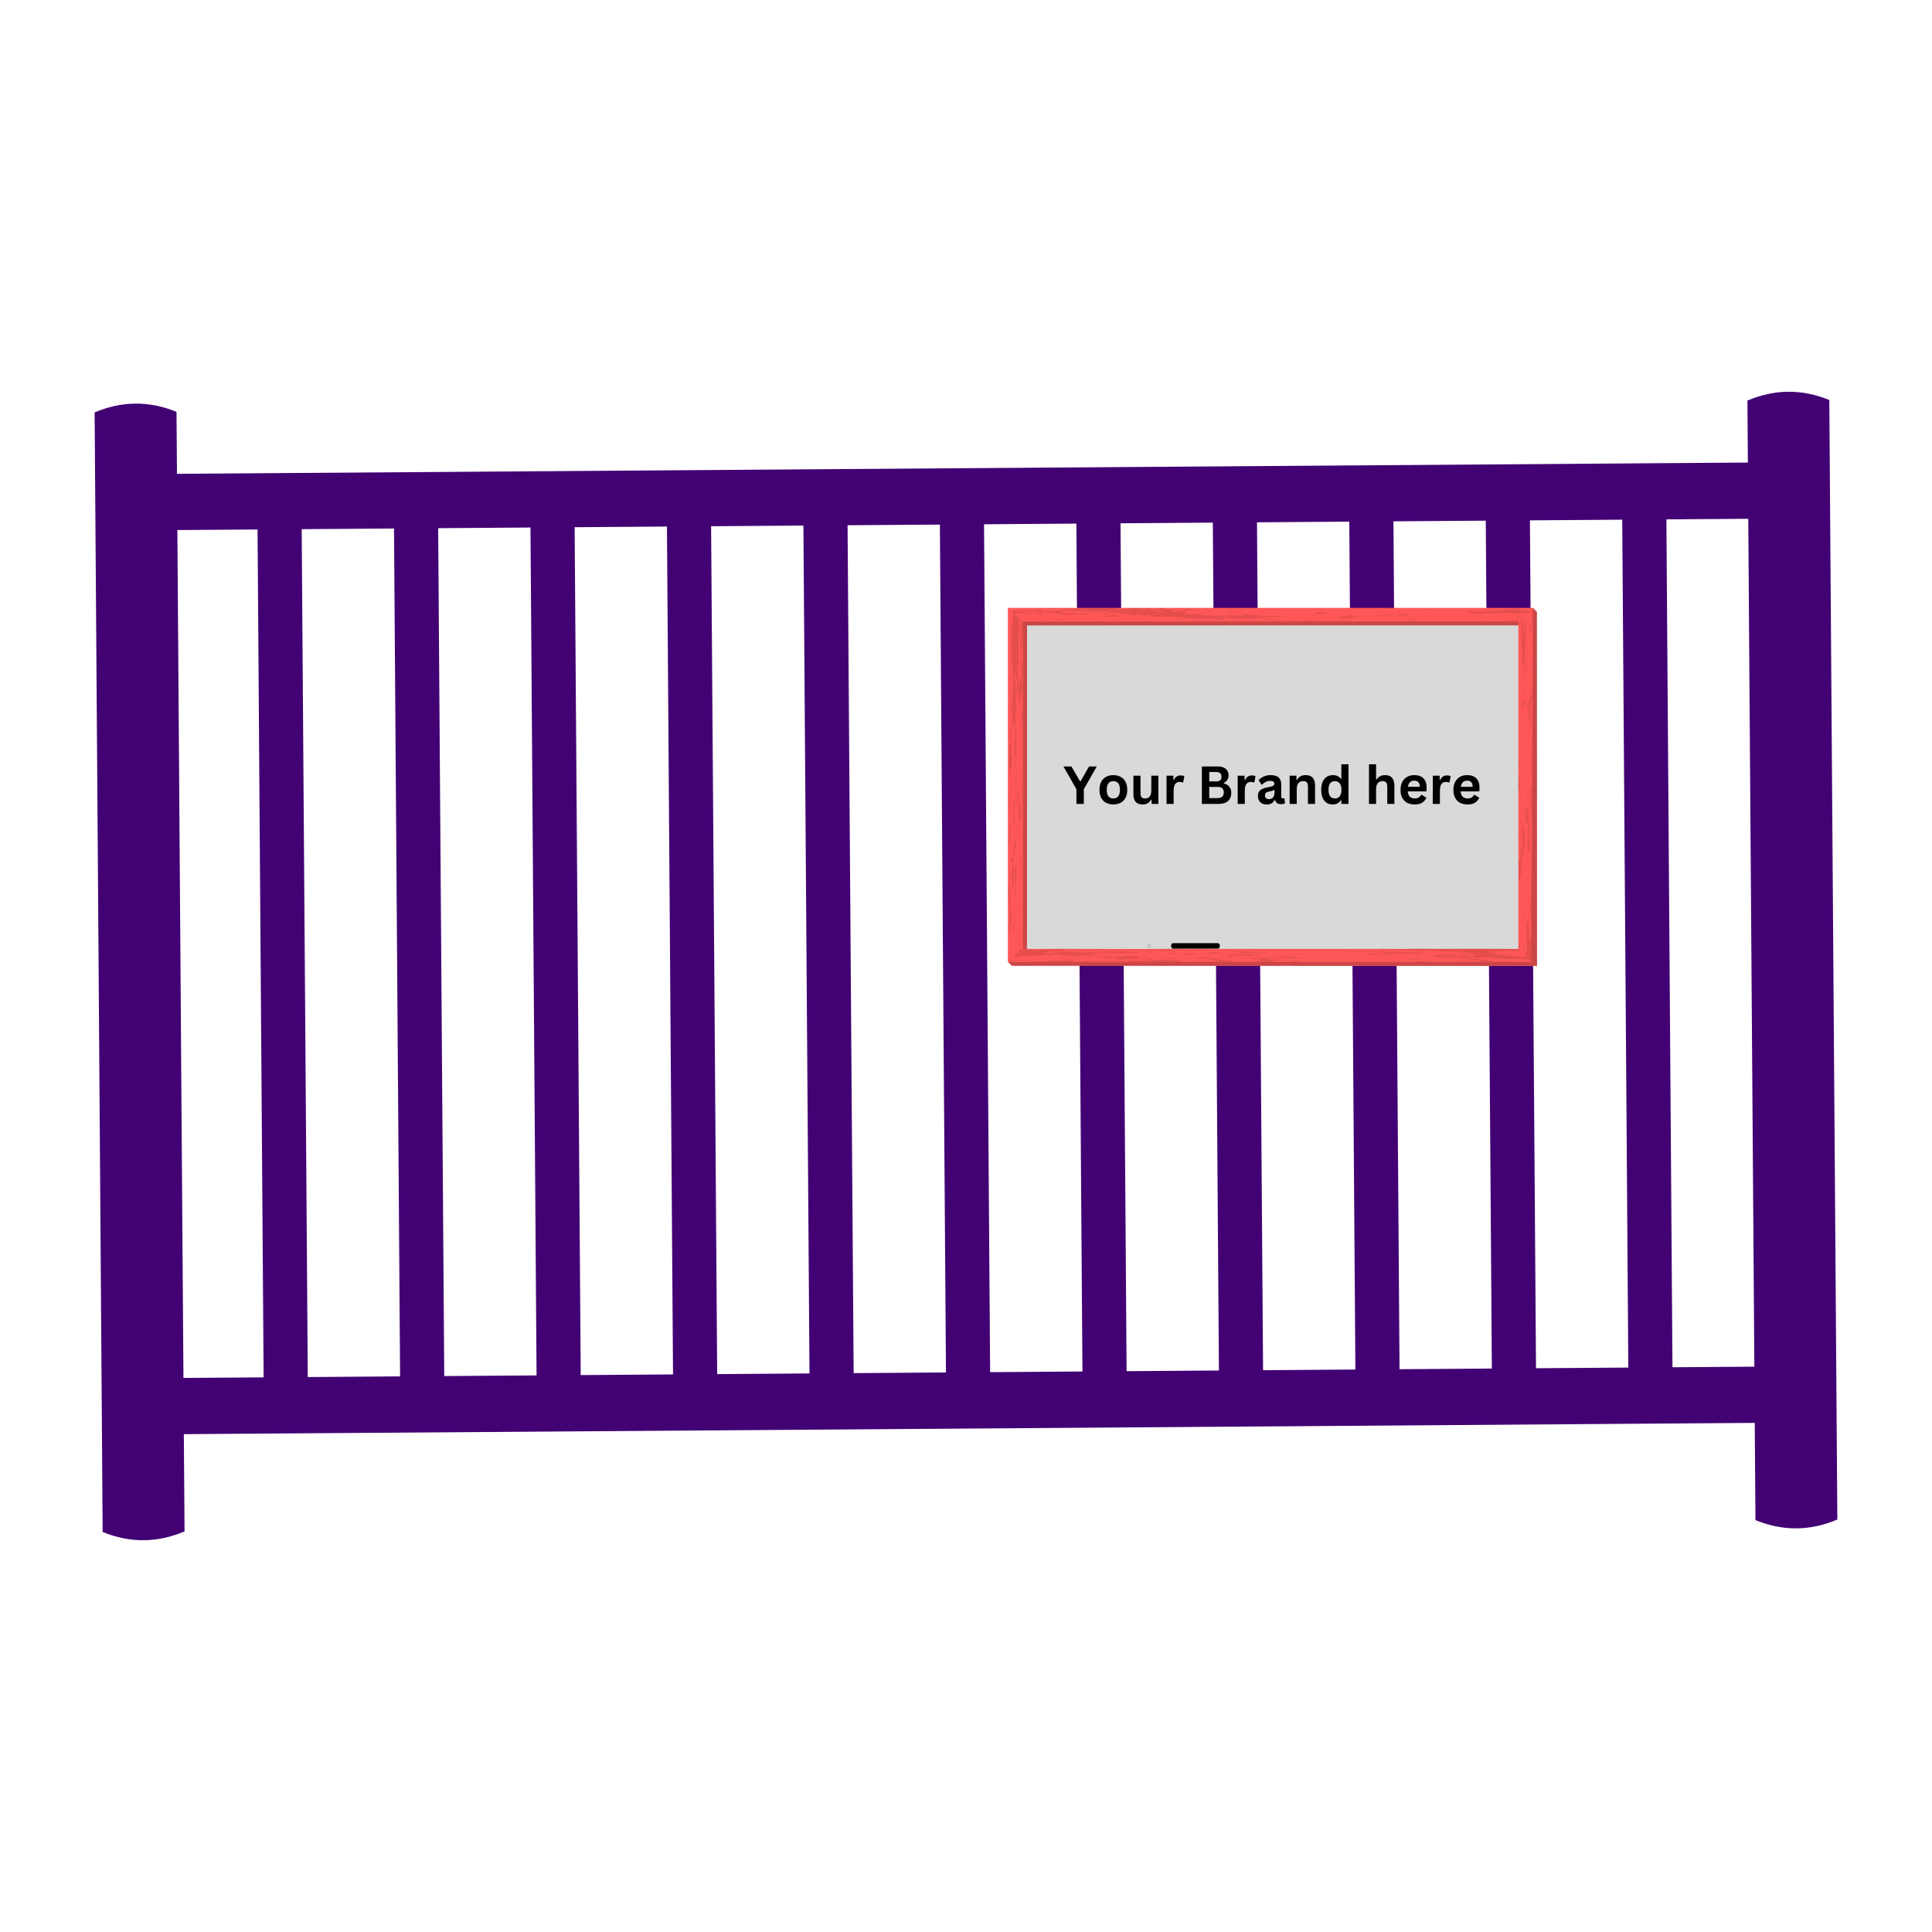 <?xml version="1.0" encoding="UTF-8"?>
<svg xmlns="http://www.w3.org/2000/svg" xmlns:xlink="http://www.w3.org/1999/xlink" width="1080" zoomAndPan="magnify" viewBox="0 0 810 810" height="1080" preserveAspectRatio="xMidYMid meet" version="1.0">
  <defs>
    <filter x="0%" y="0%" width="100%" height="100%" id="62f81e5cf3">
      <feColorMatrix values="0 0 0 0 1 0 0 0 0 1 0 0 0 0 1 0 0 0 1 0" color-interpolation-filters="sRGB"></feColorMatrix>
    </filter>
    <g></g>
    <clipPath id="cbe5c2bcb0">
      <path d="M 39.668 164 L 770.168 164 L 770.168 646 L 39.668 646 Z M 39.668 164 " clip-rule="nonzero"></path>
    </clipPath>
    <clipPath id="7ac3d67314">
      <path d="M 422.469 254.855 L 644.469 254.855 L 644.469 404.855 L 422.469 404.855 Z M 422.469 254.855 " clip-rule="nonzero"></path>
    </clipPath>
    <clipPath id="edbcc44f00">
      <path d="M 422.469 254.855 L 643 254.855 L 643 404 L 422.469 404 Z M 422.469 254.855 " clip-rule="nonzero"></path>
    </clipPath>
    <mask id="60ecc64958">
      <g filter="url(#62f81e5cf3)">
        <rect x="-81" width="972" fill="#000000" y="-81" height="972" fill-opacity="0.1"></rect>
      </g>
    </mask>
    <clipPath id="4454499c78">
      <path d="M 0.469 0.855 L 220.961 0.855 L 220.961 149.441 L 0.469 149.441 Z M 0.469 0.855 " clip-rule="nonzero"></path>
    </clipPath>
    <clipPath id="ea6460252a">
      <rect x="0" width="221" y="0" height="150"></rect>
    </clipPath>
    <mask id="664d3c7602">
      <g filter="url(#62f81e5cf3)">
        <rect x="-81" width="972" fill="#000000" y="-81" height="972" fill-opacity="0.1"></rect>
      </g>
    </mask>
    <clipPath id="d4c8809149">
      <path d="M 1 0.281 L 2.879 0.281 L 2.879 2.922 L 1 2.922 Z M 1 0.281 " clip-rule="nonzero"></path>
    </clipPath>
    <clipPath id="109e23a5a3">
      <rect x="0" width="3" y="0" height="3"></rect>
    </clipPath>
    <mask id="fe2d309e62">
      <g filter="url(#62f81e5cf3)">
        <rect x="-81" width="972" fill="#000000" y="-81" height="972" fill-opacity="0.1"></rect>
      </g>
    </mask>
    <clipPath id="e3f46964ea">
      <path d="M 0.52 0.281 L 2.68 0.281 L 2.68 2.922 L 0.52 2.922 Z M 0.52 0.281 " clip-rule="nonzero"></path>
    </clipPath>
    <clipPath id="4e525b99f9">
      <rect x="0" width="3" y="0" height="3"></rect>
    </clipPath>
    <clipPath id="31ea52ac94">
      <path d="M 422.469 254.855 L 644.469 254.855 L 644.469 404.855 L 422.469 404.855 Z M 422.469 254.855 " clip-rule="nonzero"></path>
    </clipPath>
    <mask id="c312988b76">
      <g filter="url(#62f81e5cf3)">
        <rect x="-81" width="972" fill="#000000" y="-81" height="972" fill-opacity="0.2"></rect>
      </g>
    </mask>
    <clipPath id="4a04629d69">
      <path d="M 0.469 0.855 L 222.469 0.855 L 222.469 150.855 L 0.469 150.855 Z M 0.469 0.855 " clip-rule="nonzero"></path>
    </clipPath>
    <clipPath id="b3cd2b9c62">
      <rect x="0" width="223" y="0" height="151"></rect>
    </clipPath>
  </defs>
  <rect x="-81" width="972" fill="#ffffff" y="-81" height="972" fill-opacity="1"></rect>
  <rect x="-81" width="972" fill="#ffffff" y="-81" height="972" fill-opacity="1"></rect>
  <g clip-path="url(#cbe5c2bcb0)">
    <path fill="#420274" d="M 732.617 167.941 L 732.805 193.93 L 678.16 194.324 L 121.203 198.316 L 74.191 198.656 L 74.004 172.668 C 62.523 167.984 51.082 168.066 39.676 172.914 L 40 218.184 L 42.715 597.023 L 43.043 642.289 C 54.52 646.977 65.961 646.895 77.371 642.043 L 77.078 601.277 L 124.094 600.941 L 681.047 596.945 L 735.691 596.555 L 735.984 637.32 C 747.461 642.004 758.902 641.922 770.312 637.074 L 769.988 591.805 L 767.27 212.965 L 766.945 167.695 C 755.469 163.012 744.023 163.094 732.617 167.941 Z M 108.133 244.223 L 110.328 549.848 L 110.523 577.465 L 76.91 577.707 L 74.359 222.227 L 107.977 221.988 L 108.137 244.223 Z M 165.352 243.812 L 167.543 549.438 L 167.742 577.055 L 129.035 577.332 L 128.84 549.715 L 126.645 244.09 L 126.488 221.852 L 165.191 221.578 Z M 222.566 243.402 L 224.758 549.027 L 224.957 576.645 L 186.254 576.922 L 186.055 549.305 L 183.863 243.68 L 183.703 221.441 L 222.406 221.164 Z M 279.781 242.992 L 281.973 548.617 L 282.172 576.234 L 243.469 576.512 L 243.27 548.895 L 241.078 243.27 L 240.918 221.031 L 279.621 220.754 Z M 336.996 242.582 L 339.188 548.203 L 339.387 575.824 L 300.684 576.102 L 300.484 548.48 L 298.293 242.859 L 298.133 220.621 L 336.836 220.344 Z M 394.211 242.172 L 396.406 547.793 L 396.602 575.414 L 357.898 575.691 L 357.699 548.07 L 355.508 242.449 L 355.348 220.211 L 394.051 219.934 Z M 451.43 241.762 L 453.621 547.383 L 453.82 575 L 415.113 575.281 L 414.918 547.66 L 412.723 242.039 L 412.562 219.801 L 451.27 219.523 Z M 508.645 241.352 L 510.836 546.973 L 511.035 574.59 L 472.332 574.871 L 472.133 547.25 L 469.941 241.629 L 469.781 219.391 L 508.484 219.113 Z M 565.859 240.941 L 568.051 546.562 L 568.25 574.18 L 529.547 574.461 L 529.348 546.84 L 527.156 241.219 L 526.996 218.98 L 565.699 218.703 Z M 623.074 240.531 L 625.27 546.152 L 625.465 573.77 L 586.762 574.051 L 586.562 546.43 L 584.371 240.809 L 584.211 218.57 L 622.918 218.293 Z M 680.289 240.121 L 682.48 545.742 L 682.68 573.359 L 680.879 573.375 L 643.977 573.637 L 643.777 546.02 L 641.586 240.398 L 641.426 218.16 L 678.328 217.895 L 680.129 217.879 Z M 735.523 572.984 L 701.191 573.23 L 700.992 545.609 L 698.801 239.988 L 698.641 217.746 L 732.969 217.504 L 735.52 572.984 Z M 735.523 572.984 " fill-opacity="1" fill-rule="nonzero"></path>
  </g>
  <path fill="#d9d9d9" d="M 427.859 259.367 L 638.922 259.367 L 638.922 398.277 L 427.859 398.277 Z M 427.859 259.367 " fill-opacity="1" fill-rule="nonzero"></path>
  <g clip-path="url(#7ac3d67314)">
    <path fill="#ff5757" d="M 642.727 254.855 L 422.562 254.855 L 422.562 403.238 L 424.254 404.93 L 644.398 405 L 644.344 256.543 Z M 636.574 397.824 L 430.555 397.824 L 430.582 262.18 L 636.574 262.18 Z M 636.574 397.824 " fill-opacity="1" fill-rule="nonzero"></path>
  </g>
  <g clip-path="url(#edbcc44f00)">
    <g mask="url(#60ecc64958)">
      <g transform="matrix(1, 0, 0, 1, 422, 254)">
        <g clip-path="url(#ea6460252a)">
          <g clip-path="url(#4454499c78)">
            <path fill="#000000" d="M 28.332 148.035 C 27.691 148.117 27.832 148.273 27.184 148.305 C 25.75 148.086 27.039 148.062 28.332 148.035 Z M 26.102 147.738 L 25.289 147.582 C 25.457 147.641 25.707 147.695 26.102 147.738 Z M 29.461 147.086 L 28.199 147.164 L 29.504 147.309 Z M 30.867 147.762 L 28.266 147.465 L 27.965 147.504 L 30.562 147.801 Z M 213.23 4.75 C 216.008 4.938 215.832 4.57 216.984 4.609 C 215.129 4.469 214.012 4.441 213.23 4.75 Z M 36.918 146.305 L 28.461 146.898 C 27.195 146.902 26.84 146.711 27.441 146.562 C 24.617 146.684 23.602 146.344 20.453 146.508 L 22.301 146.273 C 18.758 146.02 19.836 146.582 15.016 146.332 L 15.387 146.598 L 13.762 146.414 C 12.52 146.566 11.66 146.984 9.391 146.727 L 9.797 147.141 C 8.191 147.109 8.758 146.73 6.852 146.734 C 5.602 146.816 5.004 147.043 5.988 147.156 C 5.074 147.156 4.016 147.102 2.918 147.031 L 6.051 143.914 C 6.184 143.922 6.32 143.934 6.457 143.945 L 7.805 143.887 C 8.48 143.965 9.668 143.996 10.523 144.062 C 10.805 143.965 10.148 143.82 11.312 143.77 C 11.508 143.906 11.266 144.039 11.316 144.156 C 11.477 144.188 11.559 144.227 11.531 144.277 C 11.727 144.336 12.082 144.395 12.723 144.445 C 14.52 143.984 19.031 144.277 21.527 144.043 L 24.758 144.332 L 22.281 144.645 L 23.555 144.641 C 21.469 145.289 20.949 144.348 17.863 144.809 L 17.668 145.301 L 15.434 145.27 C 15.148 145.461 16.156 145.723 17.117 145.758 C 18.051 145.719 19.57 145.371 20.484 145.18 C 20.16 145.145 20.148 145.066 19.195 145.105 C 22.301 144.719 19.57 145.371 22.102 145.289 C 21.109 145.102 23.309 144.984 24.227 144.867 C 24.934 145.168 29.391 145.23 30.934 145.035 L 33.535 145.332 L 35.062 145.062 C 36.664 145.453 43.223 144.586 45.586 145.102 C 45.379 144.953 47.855 144.934 48.676 144.832 C 50.918 144.938 48.75 145.207 51.617 145.238 C 50.574 144.824 54.793 145.305 56.344 145.039 C 56.613 145.32 53.629 145.469 52.688 145.535 L 50.051 145.355 C 50.734 145.582 48.164 145.438 49.168 145.699 C 45.328 145.559 43.438 145.566 37.984 145.316 C 38.32 145.43 38.027 145.543 38.672 145.621 L 34.492 145.531 C 36.172 145.629 36.68 146.285 40.355 146.105 L 36.586 146.27 Z M 8.215 144.156 C 8.328 144.16 8.434 144.16 8.539 144.16 L 7.914 144.113 C 8.016 144.129 8.113 144.141 8.215 144.156 Z M 15.289 144.812 L 14.645 144.734 C 14.559 144.738 14.473 144.742 14.387 144.746 C 14.707 144.762 15.012 144.781 15.289 144.812 Z M 161.035 144.801 C 161.086 145.027 161.789 145.328 158.93 145.301 C 158.242 145.074 158.512 144.809 160.039 144.613 C 157.812 144.508 157.258 144.887 156.344 145.078 C 152.477 144.789 145.863 145.074 142.965 144.891 L 142.902 144.59 L 141.68 144.82 C 143.359 145.23 146.133 144.883 148.098 145.18 C 150.309 145.059 150.965 145.133 154.438 145.008 C 153.809 145.164 154.469 145.312 152.555 145.242 C 152.898 145.355 154.793 145.273 156.352 145.156 C 158.566 145.113 157.996 145.414 158.656 145.562 C 156.785 145.719 154.855 145.574 152.625 145.543 C 155.242 145.914 149.492 145.781 149.836 145.895 C 149.922 146.348 154.977 146.184 156.23 146.102 C 154.961 146.105 154.301 145.953 154.59 145.84 C 157.121 145.758 159.785 146.355 162.918 146.273 C 163.176 145.93 161.262 145.859 160.574 145.637 C 166.309 145.691 169.465 145.609 174.586 145.82 C 174.25 145.781 174.25 145.707 174.25 145.707 L 177.734 145.734 C 175.43 145.25 169.688 145.191 164.91 145.094 C 166.5 145.125 165.258 145.203 164.629 145.281 C 163.949 144.98 161.41 145.066 161.035 144.801 Z M 159.422 147.719 C 158.738 147.496 156.242 147.652 155.293 147.695 C 156.582 147.766 158.152 147.723 159.422 147.719 Z M 53.266 145.574 L 52.688 145.535 C 52.246 145.566 52.254 145.578 53.266 145.574 Z M 29.656 147.992 C 29 147.984 28.602 148.004 28.332 148.035 C 28.824 148.027 29.312 148.016 29.656 147.992 Z M 176.992 1.305 C 175.758 1.461 178.965 1.676 178.32 1.527 C 178.598 1.414 178.875 1.223 176.992 1.305 Z M 168.934 148.164 C 171.559 148.535 175.559 147.953 173.309 147.77 C 172.098 148.082 167.883 147.75 168.934 148.164 Z M 205.281 1.484 C 205.344 1.52 205.426 1.551 205.52 1.578 L 205.93 1.559 Z M 165.285 146.543 C 165.16 146.547 165.031 146.555 164.91 146.57 C 165.07 146.562 165.191 146.555 165.285 146.543 Z M 204.328 3.223 C 204.078 3.234 203.637 3.219 203.152 3.195 C 203.383 3.23 203.809 3.246 204.328 3.223 Z M 207.797 3.102 C 207.746 3.102 207.703 3.105 207.652 3.109 C 207.707 3.109 207.754 3.105 207.797 3.102 Z M 195.859 2.414 C 195.758 2.379 195.652 2.344 195.578 2.301 C 194.625 2.344 192.391 2.312 192.441 2.539 C 193.113 2.453 193.551 2.441 193.898 2.461 C 192.543 2.758 194.762 2.781 196.008 2.965 L 194.461 3.062 C 195.172 3.441 198.941 3.199 201.168 3.309 C 200.926 3.242 200.848 3.195 200.887 3.168 C 201.34 3.164 201.797 3.16 202.254 3.156 C 202.547 3.168 202.855 3.184 203.152 3.195 C 203.059 3.184 203 3.164 202.98 3.145 C 203.414 3.137 203.844 3.125 204.262 3.113 C 205.637 3.164 206.012 3.195 207.652 3.109 C 207.402 3.109 207.047 3.051 206.82 2.984 C 207.309 2.941 207.754 2.898 208.121 2.84 C 208.574 2.945 209.52 2.969 210.504 2.973 C 210.836 3.141 210.863 3.324 213.867 3.27 C 214.512 3.27 216.035 3.137 216.742 2.977 C 217.367 3.035 217.98 3.102 218.586 3.09 L 219.738 1.941 L 216.176 1.984 C 215.508 1.836 213.277 1.727 215.438 1.453 C 212.711 1.285 207.07 2.031 205.52 1.578 L 202.793 1.719 C 206.273 1.672 207.312 2.086 209.871 2.152 C 204.418 2.066 201.102 2.34 195.859 2.414 Z M 215.594 6.066 L 215.734 5.926 C 213.641 5.758 211.242 5.945 209.012 5.82 L 208.156 6.316 C 208.941 6.047 210.016 5.996 211.266 6.008 L 211.316 6.234 L 212.906 6.266 L 211.301 6.008 C 212.59 6.023 214.059 6.098 215.594 6.066 Z M 217.051 4.613 L 217.055 4.609 C 217.031 4.609 217.008 4.609 216.984 4.609 C 217.004 4.609 217.031 4.613 217.051 4.613 Z M 165.285 146.543 C 165.801 146.52 166.359 146.555 167.109 146.523 L 165.789 146.301 C 165.559 146.395 165.746 146.488 165.285 146.543 Z M 84.98 149.328 L 89.914 149.328 C 90.035 149.203 89.641 149.09 88.277 149.031 C 90.59 148.738 90.629 149.109 91.309 149.242 C 91.035 149.254 90.754 149.273 90.449 149.305 C 90.844 149.309 91.246 149.316 91.656 149.328 L 94.422 149.328 C 94.285 149.316 94.148 149.305 94.016 149.293 C 94.812 149.117 95.004 148.973 94.574 148.785 C 93.355 149.016 92.02 148.719 90.742 148.719 L 92.941 148.602 L 90.02 148.266 L 90.047 148.418 L 85.828 147.941 L 88.309 147.703 C 84.84 147.754 80.316 147.387 77.184 147.625 L 81.977 147.723 L 79.789 147.918 C 80.168 148.184 83.25 147.719 84.578 148.02 C 86.07 148.254 86.285 148.648 88.668 148.656 C 87.723 148.719 87.867 148.973 87.137 149.023 L 87.977 149.07 C 86.426 149.176 85.828 149.262 84.98 149.328 Z M 38.883 143.723 C 38.984 143.742 39.062 143.758 39.121 143.777 C 39.094 143.758 39.043 143.738 38.957 143.723 Z M 83.09 144.48 C 81.625 144.391 81.414 144.441 81.52 144.527 C 81.922 144.547 82.398 144.543 83.09 144.48 Z M 87.137 149.023 L 85.387 148.926 C 86.285 149.027 86.805 149.047 87.137 149.023 Z M 78.633 144.418 L 81.898 144.785 C 82.035 144.73 81.625 144.613 81.52 144.527 C 80.656 144.484 80.145 144.336 78.633 144.418 Z M 71.188 144.852 C 71.367 144.848 71.551 144.84 71.73 144.816 Z M 68.105 145.191 L 68.508 145.258 C 68.551 145.242 68.59 145.23 68.633 145.223 C 68.465 145.215 68.293 145.207 68.105 145.191 Z M 77.102 143.723 L 68.848 143.723 L 68.98 143.766 L 66.742 143.734 C 66.883 144.34 73.398 143.676 73.172 144.094 C 74.289 143.898 75.953 143.879 77.102 143.723 Z M 70.742 145.637 L 68.504 145.258 C 68.379 145.301 68.211 145.363 67.844 145.457 Z M 62.59 144.25 C 62.551 144.25 62.523 144.254 62.527 144.262 C 62.543 144.258 62.57 144.254 62.59 144.25 Z M 73.297 146.176 C 73.91 146.355 74.793 146.363 75.812 146.316 C 76.281 146.406 76.855 146.52 78.199 146.555 L 76.328 146.289 C 78.008 146.188 80 145.988 81.852 146.113 L 82.074 145.695 C 80.812 145.699 81.82 145.961 81.512 146.074 C 79.918 145.895 78.461 145.84 77.027 145.824 C 76.781 145.773 76.301 145.738 75.48 145.73 L 75.258 145.816 C 73.781 145.816 72.285 145.82 70.664 145.73 C 70.672 145.805 71.008 145.918 70.066 145.957 L 68.766 145.812 C 67.562 146.117 71.031 145.992 70.746 146.184 C 72.629 146.023 72.566 145.801 74.801 145.832 C 74.914 145.855 74.984 145.883 75.027 145.906 L 74.523 146.102 C 74.227 146.137 73.816 146.164 73.297 146.176 Z M 67.32 144.438 C 66.055 144.438 66.715 144.59 65.113 144.555 C 64.387 144.102 67.934 144.359 69.828 144.277 C 68.508 143.984 63.391 144.102 62.59 144.25 C 63.012 144.234 65.664 144.492 64.824 144.672 C 64.523 144.785 63.578 144.75 62.926 144.75 C 63.586 144.824 65.168 144.781 66.43 144.777 Z M 64.211 147.52 C 64.566 147.535 64.789 147.547 64.789 147.547 C 64.656 147.52 64.457 147.512 64.211 147.52 Z M 18.293 148.551 L 17.41 148.816 L 18.027 148.816 Z M 64.211 147.52 C 63.348 147.48 61.672 147.426 60.332 147.484 C 61.422 147.785 63.207 147.547 64.211 147.52 Z M 22.168 147.145 C 22.828 147.219 23.172 147.332 23.816 147.402 L 24.129 147.363 L 25.289 147.582 C 24.48 147.316 25.559 146.977 22.168 147.145 Z M 71.801 145.062 L 72.855 145.137 C 72.469 145.078 72.129 145.059 71.801 145.062 Z M 40.91 144.176 C 38.965 144.121 39.562 143.93 39.121 143.777 C 39.375 143.969 37.43 144.242 40.91 144.176 Z M 71.801 145.062 L 69.957 144.93 L 71.188 144.852 C 70.766 144.855 70.371 144.812 70.141 144.785 L 69.582 144.902 L 69.309 144.883 C 69.367 144.891 69.457 144.898 69.562 144.906 L 69.227 144.977 L 69.887 144.934 C 70.336 144.977 70.828 145.031 70.641 145.105 C 69.152 145.156 68.863 145.16 68.633 145.223 C 70.031 145.277 70.855 145.074 71.801 145.062 Z M 171.57 146.586 C 172.492 146.473 173.781 146.543 174.059 146.352 C 172.461 146.242 171.852 146.398 171.57 146.586 Z M 27.148 6.02 L 26.777 5.758 L 26.812 5.906 C 26.676 5.922 26.543 5.922 26.41 5.926 C 26.676 5.949 26.93 5.98 27.148 6.02 Z M 127.516 6.105 L 125.551 6.113 C 125.477 6.031 125.363 5.957 124.273 5.961 L 124.781 6.195 L 124.098 6.461 C 125.707 6.492 125.707 6.566 126.629 6.375 C 126.973 6.43 127.352 6.496 127.766 6.562 L 130.199 6.562 C 130.336 6.379 127.809 6.258 127.516 6.105 Z M 57.262 1.625 L 57.289 1.621 L 57.062 1.586 C 57.066 1.605 57.145 1.617 57.262 1.625 Z M 145.285 1.473 L 146.875 1.508 C 147.465 1.277 145.562 1.285 144.273 1.211 C 145.562 1.285 145.266 1.398 145.285 1.473 Z M 51.801 1.012 C 51.52 0.996 51.242 0.977 50.961 0.957 L 58.246 0.957 C 58.973 0.988 59.703 1.012 60.426 1.008 L 60.164 1.273 C 64.832 1.805 62.402 1.273 63.523 0.957 L 66.594 0.957 C 66.562 1.164 65.238 1.371 67.184 1.48 C 68.02 1.574 68.727 1.559 69.367 1.516 C 69.371 1.512 69.375 1.508 69.375 1.504 L 69.484 1.508 C 70.785 1.41 71.793 1.191 72.898 1.461 C 72.5 1.523 72.039 1.566 71.539 1.598 L 72.582 1.645 L 71.246 1.617 C 70.992 1.633 70.727 1.645 70.457 1.656 C 69.051 1.805 70.16 2.137 70.199 2.41 C 72.441 2.516 71.992 1.875 74.613 2.246 C 73.598 1.91 73.836 1.566 75.699 1.332 L 81.477 1.617 C 79.586 1.699 77.039 1.707 74.535 1.867 C 74.594 2.168 76.953 2.805 73.82 3.043 C 75.477 3.305 77.742 3.559 80.574 3.438 L 80.223 3.25 L 82.48 3.793 C 82.527 3.797 82.574 3.801 82.617 3.805 C 83.23 3.727 84.074 3.617 83.137 3.582 C 84.066 3.523 84.02 3.75 83.188 3.879 C 83.211 3.887 83.234 3.887 83.254 3.891 C 83.188 3.898 83.07 3.906 82.926 3.914 C 82.66 3.945 82.34 3.965 81.965 3.965 C 84.203 4.074 87.746 4.324 89.629 4.168 L 88.652 4.059 L 91.832 4.125 L 91.812 4.051 C 94.645 3.926 95.953 4.074 100.098 4.176 C 100.645 3.797 98.707 3.648 97.09 3.465 C 98.586 3.152 100.242 3.59 102.164 3.633 C 101.914 3.984 106.18 4.047 108.66 4.113 L 107.09 4.23 L 107.906 4.324 C 109.395 4.184 111.055 4.094 113.16 4.184 C 114.156 4.445 118.879 4.242 118.633 4.582 C 114.102 4.219 109.203 5.066 104.992 4.66 C 105.684 4.887 107.258 4.844 107.625 5.105 L 104.832 5.457 C 97.727 4.793 96.305 5.598 89.539 5.121 C 89.617 5.504 93.16 5.754 91.305 5.988 C 88.141 6.074 89.402 5.992 87.473 5.848 L 91.277 5.836 C 87.113 5.66 87.977 5.242 82.262 5.258 L 82.066 5.543 C 81.902 5.281 76.281 5.34 75.516 5.082 L 75.223 5.195 L 72.973 5.012 C 74.562 5.047 73.883 4.82 74.18 4.707 C 73.215 4.66 72.176 4.605 71.098 4.562 L 69.148 4.805 C 70.062 4.613 64.945 4.398 62.426 4.484 C 62.422 4.469 62.355 4.453 62.266 4.434 C 62.195 4.438 62.125 4.438 62.055 4.438 C 58.41 4.332 59.457 4.203 60.496 4.027 C 58.168 4.023 55.664 3.879 53.684 3.711 L 54.711 3.977 L 51.52 3.91 L 52.754 3.758 C 50.508 3.648 48.508 3.273 45.055 3.398 C 44.031 3.062 46.305 3.32 47.27 3.352 C 46.508 3.145 47.355 2.93 48 2.715 L 47.715 2.664 C 46.812 2.859 44.656 3.203 41.73 2.871 C 41.062 2.723 42.332 2.719 42.309 2.566 C 43.246 2.527 44.496 2.449 46.117 2.555 L 45.844 2.273 C 44.23 2.301 42.492 2.316 40.699 2.332 C 40.68 2.348 40.672 2.367 40.676 2.383 C 40.43 2.371 40.246 2.355 40.098 2.336 C 38 2.355 35.844 2.371 33.742 2.41 L 34.312 2.105 C 33.383 2.301 28.906 2.086 27.676 2.316 L 27.27 1.824 C 26 1.828 25.402 1.98 25.113 2.172 L 24.445 1.949 C 25.164 2.398 21.094 2.676 23.707 3.047 L 27.504 2.961 C 29.117 3.066 25.309 3.078 25.336 3.23 C 27.523 3.113 28.855 3.332 31.688 3.211 C 34.531 3.168 35.238 3.543 34.031 3.773 C 31.477 3.781 27.961 3.602 25.727 3.648 L 25.758 3.723 C 19.516 3.809 23.848 3.258 20.027 3.18 C 21.207 2.727 16.105 3.062 16.633 2.613 C 15.371 2.617 12.621 3.117 12.215 2.703 L 14.133 2.773 C 13.734 2.637 13.094 2.43 12.508 2.293 C 9.453 2.371 6.215 2.371 3.832 2.266 C 5.602 3.133 14.406 2.727 16.773 3.441 L 16.754 3.285 C 17.98 3.508 17.438 3.48 16.777 3.469 C 16.898 3.496 17.02 3.523 17.148 3.559 L 15.887 3.562 C 15.852 3.562 15.812 3.559 15.773 3.559 C 15.777 3.578 15.801 3.602 15.859 3.633 C 14.5 3.605 13.492 3.574 12.871 3.52 C 12.539 3.52 12.211 3.516 11.895 3.512 C 12.062 3.492 12.293 3.484 12.551 3.488 C 12.008 3.41 11.996 3.297 12.582 3.109 C 10.672 3.117 7.809 3.086 9.16 3.465 C 8.344 3.305 7.348 3.219 6.238 3.176 L 5.957 3.176 L 7.281 3.398 C 7.074 3.375 5.91 3.273 5.543 3.152 C 4.895 3.137 4.215 3.137 3.512 3.145 L 2.828 2.457 C 2.855 2.457 2.883 2.457 2.91 2.457 L 2.82 2.449 L 2.305 1.93 C 5.348 2.066 8.656 1.953 11.426 1.965 L 11.383 1.723 C 13.609 1.828 14.316 2.129 16.879 2.27 C 22.562 2.102 24.645 1.453 30.691 1.473 L 29.395 1.402 L 33.574 1.582 C 35.398 1.195 31.301 1.395 29.656 1.137 C 27.512 1.484 23.949 1.152 21.094 1.125 C 17.695 1.395 17.23 1.207 16.863 0.957 L 45.598 0.957 C 45.812 1.105 46.293 1.25 47.492 1.387 L 43.996 1.359 C 44.555 1.504 45.504 1.574 46.613 1.613 C 46.668 1.609 46.742 1.609 46.859 1.609 C 49.105 1.715 49.066 1.488 49.027 1.336 C 49.398 1.379 51.098 1.43 52.605 1.41 C 51.879 1.391 51.273 1.328 50.941 1.188 C 51.453 1.102 51.676 1.047 51.801 1.012 Z M 12.629 3.195 L 12.652 3.27 L 13.066 3.18 C 12.934 3.184 12.793 3.188 12.629 3.195 Z M 58.281 1.77 C 57.852 1.801 57.461 1.84 57.129 1.887 L 59.023 1.883 Z M 45.754 2.18 L 45.715 2.141 C 45.613 2.141 45.5 2.141 45.391 2.141 C 45.508 2.156 45.629 2.168 45.754 2.18 Z M 47.098 2.246 C 47.172 2.25 47.238 2.25 47.316 2.25 C 47.324 2.246 47.332 2.246 47.344 2.242 C 47.262 2.246 47.18 2.246 47.098 2.246 Z M 48.09 2.523 C 48.164 2.535 48.273 2.547 48.402 2.562 C 48.637 2.449 48.703 2.34 48.348 2.23 C 47.352 2.262 46.688 2.332 46.715 2.48 C 47.039 2.516 47.699 2.59 48.012 2.551 Z M 53.516 2.969 C 52.172 2.832 50.828 2.695 50.352 2.441 C 50.32 2.441 50.293 2.441 50.262 2.438 C 50.301 2.672 51.684 2.844 53.516 2.969 Z M 99.453 4.711 C 99.367 4.742 99.309 4.781 99.277 4.82 C 99.297 4.82 99.309 4.824 99.328 4.824 C 99.43 4.797 99.516 4.758 99.574 4.707 C 99.535 4.711 99.496 4.711 99.453 4.711 Z M 106.027 4.523 C 105.336 4.508 104.602 4.492 103.883 4.484 L 103.734 4.742 C 104.512 4.688 105.262 4.605 106.027 4.523 Z M 90.742 4.715 C 91.32 4.754 91.613 4.836 91.109 5.004 C 95.027 4.965 92.52 4.785 92.195 4.582 C 91.684 4.59 91.227 4.625 90.742 4.715 Z M 59.617 1.707 C 60.625 1.805 61.473 1.938 61.32 2.031 C 63.055 1.781 63.109 2.516 65.684 2.047 C 65.23 2.031 64.613 1.93 63.926 1.84 C 65.836 1.895 68.008 1.875 68.93 1.695 C 65.922 1.734 62.301 1.625 59.617 1.707 Z M 55.25 1.375 L 55.785 1.809 L 57.262 1.625 C 57.281 1.625 57.309 1.625 57.328 1.625 L 57.289 1.621 L 57.641 1.578 C 57.91 1.582 58.23 1.598 58.566 1.621 C 58.594 1.621 58.625 1.617 58.652 1.617 C 58.582 1.277 56.992 1.32 55.25 1.375 Z M 14.066 1.137 C 13.785 1.254 11.898 1.41 11.223 1.184 L 11.609 1.523 C 15.137 1.59 15.207 1.227 14.562 0.957 L 14.109 0.957 C 14.156 1.008 14.148 1.066 14.066 1.137 Z M 61.488 1.719 C 62.113 1.77 62.988 1.812 63.926 1.84 C 63.164 1.738 62.312 1.656 61.488 1.719 Z M 151.418 1.949 L 153.965 2.016 L 154.281 1.98 Z M 16.066 6.168 L 18.918 6.121 L 17.301 5.934 C 17.918 5.859 14.766 6.02 16.066 6.168 Z M 162.609 4.105 C 162.285 4.066 162.285 4.066 161.652 4.07 C 160.973 3.844 162.57 3.875 163.512 3.836 L 165.809 4.172 C 166.504 4.469 162.008 4.258 162.984 4.371 C 164.641 4.703 168.348 4.238 166.102 4.055 L 169.91 4.121 C 169.582 4.086 168.316 4.012 168.922 3.934 L 170.168 3.777 C 167.234 3.449 159.988 3.656 155.867 3.707 C 156.512 3.707 157.156 3.777 158.098 3.742 L 154.688 4.164 C 157.5 3.895 160.07 4.109 162.609 4.105 Z M 145.988 5.023 L 143.441 5.031 C 147.223 4.871 142.422 4.695 143.012 4.465 L 146.551 4.719 C 147.797 4.641 145.535 4.379 148.066 4.375 L 142.922 4.012 L 143.301 4.352 L 138.871 4.441 C 141.445 4.586 138.59 4.629 137.672 4.746 C 140.234 4.891 142.949 5.637 145.988 5.023 Z M 84.277 2.898 L 82.055 2.867 L 83.996 3.086 Z M 77.285 1.148 L 73.465 1.082 C 73.156 1.195 74.137 1.309 75.117 1.418 C 74.082 1.082 77.004 1.336 77.285 1.148 Z M 93.008 3.668 L 95.469 3.355 C 94.512 3.246 93.547 3.211 92.602 3.25 Z M 93.301 2.078 C 93.672 2.266 90.203 2.391 93.074 2.492 C 92.066 2.23 96.523 2.293 93.301 2.078 Z M 103.469 3.598 L 102.199 3.602 C 102.184 3.613 102.172 3.625 102.164 3.637 C 102.586 3.645 103.016 3.641 103.469 3.598 Z M 82.066 5.543 L 82.027 5.602 C 82.07 5.578 82.078 5.559 82.066 5.543 Z M 9.77 3.164 C 9.098 3.391 9.957 3.469 11.246 3.5 C 9.809 3.359 12.984 3.191 9.77 3.164 Z M 11.75 3.539 C 11.793 3.527 11.84 3.52 11.895 3.512 C 11.672 3.508 11.453 3.508 11.25 3.5 C 11.379 3.512 11.539 3.527 11.75 3.539 Z M 18.34 3.176 C 18.664 3.211 19.316 3.289 19.949 3.207 C 19.98 3.199 20 3.191 20.027 3.18 C 19.582 3.172 19.035 3.168 18.34 3.176 Z M 48.09 2.523 L 48.297 2.438 C 47.922 2.465 47.918 2.492 48.09 2.523 Z M 24.773 5.891 C 25.293 5.934 25.836 5.953 26.41 5.926 C 25.906 5.887 25.344 5.879 24.773 5.891 Z M 134.766 4.492 C 134.785 4.566 133.215 4.758 135.449 4.715 C 135.43 4.641 135.73 4.523 134.766 4.492 Z M 129.387 6.172 L 133.715 6.367 L 134.254 6.43 L 134.469 6.402 L 134.844 6.418 L 134.102 6.562 L 135.605 6.562 C 134.504 6.527 135.656 6.367 135.832 6.23 L 136.414 6.156 C 136.332 6.168 136.121 6.168 135.824 6.164 C 135.738 6.117 135.445 6.07 134.766 6.043 C 134.336 6.113 133.934 6.152 133.543 6.176 C 133.387 6.184 133.234 6.191 133.086 6.199 C 131.727 6.242 130.605 6.066 129.66 5.906 C 130.336 6.055 126.832 6.027 129.387 6.172 Z M 173.168 5.82 L 169.613 5.492 C 169.652 5.703 167.469 5.594 166.16 5.699 C 167.434 5.645 170.922 6.176 173.168 5.82 Z M 93.211 6.129 C 93.504 6.09 95.059 5.895 96.695 6.082 L 95.375 5.855 L 96.637 5.852 L 96.922 5.738 C 94.695 5.707 93.785 5.898 93.211 6.129 Z M 98.961 6.191 L 96.773 6.098 C 97.32 6.238 95.812 6.281 95.52 6.395 C 99.023 6.496 96.734 6.086 98.961 6.191 Z M 132.688 6.547 C 132.715 6.551 132.727 6.559 132.746 6.562 L 132.77 6.562 Z M 166.16 5.699 C 166.039 5.703 165.934 5.715 165.855 5.73 C 165.949 5.719 166.051 5.707 166.16 5.699 Z M 173.465 4.375 C 173.508 4.523 171.91 4.492 171.934 4.645 L 175.102 4.637 Z M 169.875 4.918 C 169.961 4.93 170.059 4.941 170.137 4.961 C 170.133 4.93 170.031 4.918 169.875 4.918 Z M 167.258 4.855 C 167.555 5.07 169.219 4.906 169.875 4.918 C 169.223 4.809 168.359 4.785 167.258 4.855 Z M 96.574 6.086 L 95.762 6.051 C 95.77 6.121 96.031 6.094 96.574 6.086 Z M 42.078 4.539 L 47.773 4.445 C 47.098 4.297 46.426 4.07 47.34 3.879 L 43.211 3.855 L 44.504 4 C 43.887 4.078 40.754 4.242 42.078 4.539 Z M 46.566 6.227 L 44.008 6.16 L 46.262 6.34 Z M 40.57 3.188 L 39.676 3.453 L 35.523 3.355 L 37.801 3.609 C 38.371 3.305 41.012 3.754 43.195 3.633 C 41.598 3.523 43.406 3.141 40.57 3.188 Z M 174.395 1.086 L 172.168 0.977 C 171.871 1.094 172.523 1.168 172.836 1.203 Z M 39.203 4.508 L 38.848 4.242 L 37.949 4.512 Z M 21.395 5.809 C 21.43 5.961 19.227 6.082 21.164 6.227 C 21.145 6.18 22.973 5.93 24.773 5.891 C 23.508 5.785 22.398 5.582 21.395 5.809 Z M 96.574 6.086 L 96.773 6.098 C 96.758 6.094 96.75 6.09 96.734 6.086 C 96.676 6.086 96.625 6.086 96.574 6.086 Z M 73.352 5.133 L 70.723 5.113 C 71.656 5.199 72.957 5.406 73.352 5.133 Z M 69.852 5.105 L 70.723 5.113 C 70.344 5.078 70.023 5.062 69.852 5.105 Z M 61.672 147.785 L 61.059 147.938 L 61.422 148.125 Z M 1.434 148.66 C 1.375 148.668 1.32 148.672 1.266 148.676 L 0.969 148.969 C 1.68 149.051 1.949 149.215 2.172 149.188 C 3.086 148.996 2.094 148.812 1.434 148.66 Z M 7.664 149.117 C 8.223 149.148 8.777 149.168 9.312 149.191 C 8.957 149.105 9.016 148.949 7.664 149.117 Z M 10.047 149.238 C 9.809 149.223 9.566 149.203 9.312 149.191 C 9.453 149.227 9.664 149.25 10.047 149.238 Z M 49.926 149.328 C 49.871 149.266 49.758 149.219 49.59 149.188 C 49.914 149.191 50.238 149.191 50.527 149.18 C 49.832 148.879 53.352 149.059 51.383 148.762 C 53.234 148.723 56.801 148.684 58.211 148.906 C 58.324 148.891 58.457 148.879 58.609 148.867 C 57.84 148.773 57.059 148.668 56.656 148.574 L 59.859 148.789 C 60.375 148.184 56.637 148.496 56.516 147.895 L 58.797 148.227 L 60.32 147.957 C 60.66 148.066 61.352 148.293 60.422 148.41 C 64.617 148.738 64.816 148.168 69.957 148.457 C 66.867 148.848 75.719 148.668 73.559 149.016 C 74.211 149.012 75.141 148.973 75.805 149.121 C 73.551 148.906 73.191 149.051 72.758 149.215 C 73.012 149.25 73.277 149.289 73.555 149.328 Z M 62.145 148.723 C 62.312 148.734 62.457 148.746 62.586 148.754 C 62.438 148.742 62.289 148.73 62.145 148.723 Z M 58.57 148.984 C 58.664 149.012 58.742 149.043 58.777 149.078 C 58.996 149.051 59.234 149.023 59.465 149 C 59.164 149.008 58.859 149.004 58.57 148.984 Z M 63.543 149.324 L 62.695 149.293 C 63.086 149.312 63.387 149.324 63.543 149.324 Z M 49.508 148.84 L 43.48 148.82 C 44.145 149.047 43.836 149.086 41.926 149.016 C 43.273 149.367 46.184 149.141 48.105 149.117 C 47.938 149.102 47.777 149.09 47.645 149.074 Z M 48.105 149.117 C 48.535 149.148 49.066 149.18 49.59 149.188 C 49.262 149.125 48.738 149.109 48.105 149.117 Z M 38.699 148.773 C 38.047 148.895 37.445 149.023 38.098 149.098 C 39.043 149.023 38.574 148.875 38.699 148.773 Z M 204.527 5.684 L 204.461 5.383 L 202.266 5.426 Z M 62.133 144.141 C 61.488 144.066 59.242 143.961 58.641 144.113 C 59.898 144.109 61.527 144.293 62.133 144.141 Z M 215.75 5.91 L 216.27 5.395 C 216.25 5.391 216.227 5.387 216.211 5.383 C 215.988 5.535 214.953 5.742 215.75 5.91 Z M 32.035 148.781 C 32.102 148.812 32.168 148.84 32.238 148.863 C 32.305 148.82 32.281 148.789 32.035 148.781 Z M 37.793 148.992 C 34.496 148.895 33.242 149.223 32.238 148.863 C 32.035 148.988 31.016 149.219 32.461 149.27 L 32.562 149.328 L 33.93 149.328 C 35.453 149.156 35.996 149.152 37.793 148.992 Z M 57.453 147.379 L 58.758 147.527 L 59.316 147.148 C 60.586 147.145 55.172 147.121 57.453 147.379 Z M 40.238 148.676 L 39.57 148.598 C 39.461 148.629 39.309 148.66 39.141 148.691 C 39.375 148.676 39.723 148.668 40.238 148.676 Z M 69.715 147.434 C 69.605 147.41 69.438 147.391 69.195 147.383 C 69.398 147.398 69.566 147.414 69.715 147.434 Z M 59.828 145.051 C 61.129 145.082 62.484 145.043 63.305 144.938 C 60.391 144.684 59.539 145.176 56.918 144.805 C 57.426 144.918 58.246 144.992 59.148 145.031 C 60.062 145.34 59.516 145.352 61.41 145.566 C 61.633 145.191 61.898 145.184 59.828 145.051 Z M 56.785 145.68 L 58.637 145.445 L 57.672 145.41 Z M 202.133 4.676 C 201.805 4.562 199.254 4.57 199.215 4.344 L 198.324 4.609 C 199.309 4.797 201.176 4.641 202.133 4.676 Z M 70.633 148.133 C 70.602 147.984 72.164 147.867 73.098 147.75 C 70.605 147.855 70.73 147.578 69.715 147.434 C 70.043 147.508 69.887 147.625 69.902 147.684 C 69.281 147.762 68.668 147.84 67.391 147.844 L 66.992 147.43 C 65.414 147.469 68.367 147.953 64.539 147.891 C 64.285 148.156 69.297 147.836 70.633 148.133 Z M 39.652 147.281 C 40.305 147.355 40.973 147.504 41.641 147.652 C 40.41 147.809 39.695 147.434 38.801 147.703 C 39.504 148 42.594 147.613 41.715 148.031 C 42.977 147.953 42.941 147.801 43.191 147.461 C 44.141 147.492 45.379 147.34 45.746 147.527 L 44.551 147.91 C 48.312 147.672 48.152 148.391 49.438 148.539 C 48.992 148.195 50.137 148.094 51.605 148.035 C 52.594 148.09 53.93 148.098 55.648 148.062 L 54.801 147.926 C 55.871 147.859 56.57 147.738 56.207 147.457 C 54.609 147.426 54.844 147.012 56.102 147.004 L 51.273 146.68 C 47.93 147.332 39.316 147.094 36.777 147.176 L 34.512 146.918 L 38.598 146.793 C 37.234 146.344 35.801 147.066 33.824 146.691 C 34.543 147.07 36.168 147.254 39.344 147.32 Z M 38.699 148.773 C 38.848 148.742 39 148.715 39.141 148.691 C 38.859 148.707 38.742 148.738 38.699 148.773 Z M 78.996 149.188 L 77.879 149.328 L 84.949 149.328 C 83.824 148.973 80.578 149.367 78.996 149.188 Z M 44.488 146.055 C 47.02 146.047 44.41 145.754 44.402 145.676 Z M 75.344 147.93 L 76.973 148.117 L 75.008 147.82 L 75.039 147.973 Z M 25.629 148.496 C 21.695 149.379 21.469 148.32 16.867 149.129 L 14.926 148.906 L 15.793 149.102 C 14.121 149.059 12.605 149.023 12.023 148.871 L 12.715 149.172 L 11.219 149.102 C 11.188 149.062 11.105 149.055 10.938 149.086 L 10.473 149.066 C 10.719 149.109 10.828 149.148 10.84 149.184 C 10.512 149.215 10.254 149.23 10.047 149.238 C 10.238 149.254 10.422 149.27 10.602 149.289 C 10.539 149.301 10.461 149.316 10.379 149.328 L 28.324 149.328 C 26.66 149 30.73 148.641 25.629 148.496 Z M 120.469 6.562 L 120.512 6.562 L 120.262 6.539 Z M 114.648 6.562 C 114.457 6.539 114.281 6.52 114.133 6.508 L 114.613 6.562 Z M 128.996 5.758 C 128.66 5.645 127.379 5.645 126.449 5.688 C 126.477 5.84 128.023 5.719 128.996 5.758 Z M 111.598 6.074 C 108.398 5.934 111.863 5.809 111.211 5.73 L 107.414 5.82 C 107.52 6.273 110.34 6.078 112.312 6.449 L 110.977 6.562 L 112.949 6.562 C 113.27 6.508 113.566 6.465 114.133 6.508 L 112.953 6.371 C 115.68 5.797 118.109 6.812 121.48 6.234 C 118.891 6.016 114.156 6.141 111.598 6.074 Z M 128.977 3.199 C 130.625 3.348 129.805 3.574 133.605 3.473 C 135.465 3.312 131.598 3.023 135.402 3.012 L 131.211 2.684 C 129.008 2.66 130.094 3.141 128.977 3.199 Z M 153.922 147.246 C 156.434 147.012 155.594 147.582 158.414 147.457 C 158.695 147.27 154.516 147.016 153.922 147.246 Z M 93.949 0.957 L 93.73 0.957 C 93.805 0.961 93.875 0.961 93.949 0.957 Z M 110.137 4.949 C 107.938 5.07 110.523 5.211 110.855 5.324 C 112.43 5.281 111.113 5.059 110.137 4.949 Z M 162.656 1.082 C 162.961 0.969 164.234 1.039 164.594 1.152 L 164.922 0.957 L 157.086 0.957 L 163.645 1.27 C 163.008 1.195 162.684 1.156 162.656 1.082 Z M 128.977 3.199 C 128.566 3.164 128.008 3.133 127.184 3.113 C 128.094 3.199 128.637 3.219 128.977 3.199 Z M 17.457 1.969 L 19.984 1.883 L 18.074 1.891 Z M 172 6.422 C 172.328 6.539 171.051 6.543 170.43 6.543 C 168.461 6.246 170.023 6.129 167.789 6.094 C 168.289 6.324 168.488 6.453 168.855 6.562 L 173.387 6.562 C 172.883 6.516 172.41 6.469 172 6.422 Z M 138.27 6.562 L 138.684 6.562 L 138.672 6.508 C 138.555 6.523 138.41 6.543 138.27 6.562 Z M 220.402 1.281 L 220.438 1.246 C 220.41 1.117 220.391 1.035 220.371 0.957 L 219.93 0.957 C 219.484 1.066 219.047 1.211 220.402 1.281 Z M 135.332 5.52 C 136.113 5.777 137.547 5.59 138.047 5.539 C 137.199 5.5 136.809 5.406 135.332 5.52 Z M 64.23 6.562 L 65.367 6.562 L 64.434 6.488 Z M 12.93 6.562 L 14.312 6.562 C 14.645 6.523 15.039 6.488 15.172 6.434 C 13.219 6.375 13.066 6.477 12.93 6.562 Z M 199.441 5.402 L 198.77 5.254 L 197.242 5.523 Z M 138.047 5.539 C 138.098 5.543 138.145 5.543 138.199 5.547 C 138.27 5.52 138.203 5.523 138.047 5.539 Z M 138.648 6.41 L 138.672 6.508 C 138.934 6.465 139.051 6.434 138.648 6.41 Z M 148.613 5.25 L 150.828 5.207 L 146.348 5.07 Z M 139.355 6.492 L 139.316 6.34 C 141.527 6.293 140.652 6.637 142.82 6.441 L 138.93 6 C 137.387 6.191 138.992 6.301 139.355 6.492 Z M 144.301 6.09 L 141.465 6.211 L 143.73 6.395 C 144.344 6.316 145.59 6.16 144.301 6.09 Z M 118.777 2.453 L 119.41 2.375 L 117.129 2.121 Z M 114.914 147.691 C 115.227 147.73 115.535 147.773 115.848 147.828 C 115.535 147.738 115.227 147.699 114.914 147.691 Z M 100.375 149.328 L 101.004 149.328 C 101.09 149.312 101.176 149.297 101.262 149.281 C 100.98 149.297 100.668 149.312 100.289 149.312 C 100.32 149.32 100.348 149.324 100.375 149.328 Z M 114.043 149.223 C 113.766 149.27 113.828 149.297 113.75 149.328 L 114.031 149.328 C 113.988 149.281 113.992 149.246 114.043 149.223 Z M 102.477 149.141 C 101.922 149.133 101.574 149.215 101.262 149.281 C 101.734 149.246 102.109 149.195 102.477 149.141 Z M 63.012 143.723 L 62.07 143.723 C 62.246 143.758 62.535 143.793 62.957 143.82 Z M 103.648 145.633 C 104.855 145.324 107.48 145.77 109.012 145.5 C 108.922 145.047 102.371 145.637 101.918 144.996 C 99.695 144.961 97.141 144.895 95.27 144.977 L 96.582 145.273 L 96.578 145.195 C 96.656 145.578 100.152 145.605 103.648 145.633 Z M 126.398 147.812 C 128.211 147.43 122.922 147.938 123.168 147.594 L 121.637 147.863 C 121.344 147.707 121.484 147.488 121.512 147.336 C 120.555 147.297 117.98 147.078 118.586 146.93 L 113.543 147.094 C 116.203 147.613 118.805 147.91 123.59 148.086 C 123.555 147.934 125.055 147.512 126.398 147.812 Z M 88.844 147.391 L 93.754 147.379 C 94.359 147.477 95.52 147.543 97.688 147.543 C 89.199 147.453 99.832 146.641 91.949 146.355 C 94.754 146.555 92.102 147.094 93.715 147.371 L 89.434 147.242 Z M 123.906 146.352 L 123.52 146.008 C 122.312 146.316 121.906 145.902 119.684 145.945 L 121.98 146.281 C 122.281 146.164 123.25 146.277 123.906 146.352 Z M 112.312 146.098 L 114.871 146.168 C 114.855 146.09 116.09 145.934 114.496 145.902 C 114.891 146.242 111.945 145.832 112.312 146.098 Z M 121.516 147.258 C 121.52 147.281 121.52 147.309 121.512 147.336 C 121.516 147.336 121.52 147.336 121.523 147.336 Z M 128.844 149.227 C 128.844 149.227 128.18 149.078 127.887 149.191 L 125.051 149.316 C 126.32 149.312 127.922 149.344 128.844 149.227 Z M 109.57 148.152 L 110.762 147.77 C 112.156 148.227 113.539 147.656 114.914 147.691 C 112.898 147.453 110.676 147.551 106.289 147.629 L 106.312 147.707 C 103.414 147.523 102.828 147.754 100.258 147.609 L 99.883 147.348 C 97.344 147.355 99.32 147.73 99.637 147.762 C 103.387 147.449 104.176 148.203 107.312 147.969 C 107.363 148.195 105.141 148.242 103.559 148.207 C 102.027 148.477 108.344 148.383 106.832 148.727 L 105.254 148.77 C 106.23 148.883 107.172 148.84 106.582 149.066 C 104.254 148.895 103.367 149.016 102.477 149.141 C 102.75 149.145 103.066 149.172 103.453 149.227 C 103.406 149.266 103.344 149.297 103.281 149.328 L 113.586 149.328 C 113.137 149.098 111.348 149.23 110.035 148.871 L 112.578 148.859 L 112.254 148.824 C 113.465 148.594 116.996 148.695 116.938 148.473 C 113.809 148.707 111.836 148.336 109.57 148.152 Z M 145.801 147.801 L 144.453 147.5 L 144.195 147.766 C 145.148 147.723 145.496 147.91 145.801 147.801 Z M 152.125 147.703 L 151.051 147.141 L 147.641 147.566 C 149.191 147.375 150.805 147.48 152.125 147.703 Z M 146.547 145.52 L 148.785 145.625 L 150.027 145.473 Z M 159.832 146.805 L 158.527 146.84 C 158.02 146.734 156.555 146.664 156.547 146.609 C 156.219 146.5 155.594 146.574 154.637 146.539 C 154.328 146.656 157.527 146.797 158.523 146.984 C 158.742 146.938 158.742 146.898 158.617 146.859 L 161.141 146.953 Z M 159.184 148.137 C 158.262 148.18 158.59 148.293 158.309 148.406 C 160.863 148.473 159.531 148.25 159.184 148.137 Z M 93.273 146.078 C 95.887 146.449 98.195 146.859 102.012 146.926 C 102.27 146.656 104.223 146.801 103.184 146.465 C 106.676 146.418 104.504 146.691 106.754 146.797 C 106.031 146.66 105.625 146.406 106.07 146.316 C 104.926 146.297 104.531 146.117 103.742 146.086 L 104.43 146.309 C 102.582 146.172 99.34 146.141 101.164 145.938 C 99.98 146.051 98.625 146.008 98.293 145.836 C 98.305 145.914 97.688 145.992 97.719 146.141 C 94.223 146.113 88.727 145.637 88.543 146.281 C 90.066 146.277 91.113 146.305 91.832 146.348 C 94.516 146.367 91.062 146.047 93.273 146.078 Z M 106.953 146.301 C 106.52 146.273 106.238 146.285 106.07 146.316 C 106.324 146.32 106.613 146.316 106.953 146.301 Z M 132.586 144.336 L 133.289 144.711 C 134.559 144.707 135.109 144.25 132.586 144.336 Z M 101.164 145.938 C 101.273 145.926 101.379 145.914 101.484 145.902 C 101.363 145.914 101.258 145.926 101.164 145.938 Z M 91.734 146.348 C 91.812 146.352 91.875 146.352 91.949 146.355 C 91.91 146.352 91.871 146.352 91.832 146.348 C 91.801 146.348 91.77 146.348 91.734 146.348 Z M 97.113 149.324 C 97.113 149.324 97.121 149.324 97.125 149.328 L 97.195 149.328 C 97.168 149.324 97.137 149.324 97.113 149.324 Z M 114.043 149.223 C 114.094 149.215 114.152 149.207 114.23 149.195 C 114.141 149.195 114.082 149.207 114.043 149.223 Z M 212.52 146.754 L 214.117 146.832 C 213.621 146.789 213.07 146.766 212.52 146.754 Z M 218.145 148.32 L 218.305 148.492 C 218.328 148.426 218.266 148.371 218.145 148.32 Z M 183.867 147.684 L 186.43 147.828 L 186.082 147.641 Z M 205.777 149 C 205.488 148.973 205.133 148.961 204.688 148.961 C 205.043 148.977 205.41 148.992 205.777 149 Z M 179.996 147.395 C 179.961 147.371 179.875 147.352 179.77 147.332 C 179.719 147.34 179.68 147.348 179.656 147.359 Z M 189.824 145.672 C 189.727 145.668 189.609 145.664 189.473 145.664 Z M 26.621 143.723 L 19.723 143.723 C 19.688 143.758 19.547 143.801 19.262 143.859 C 22.629 144.094 24.648 143.902 26.621 143.723 Z M 196.926 147.91 C 197.551 147.836 198.492 147.793 199.105 147.715 L 196.227 147.613 Z M 208.465 148.957 C 207.57 149.008 206.664 149.016 205.777 149 C 206.691 149.074 207.004 149.246 208.078 149.328 L 209.406 149.328 C 209.094 149.137 210.859 149.09 208.465 148.957 Z M 208.43 145.227 L 211.285 145.258 L 209.355 145.113 Z M 199.141 148.34 C 200.594 148.598 202.562 148.855 204.688 148.961 C 204.484 148.961 204.266 148.961 204.016 148.969 C 203.723 149.082 204.695 149.117 205.344 149.191 C 202.809 149.273 199.934 149.168 197.391 149.102 C 201.305 148.145 190.289 148.594 192.031 147.832 L 188.594 148.027 L 189.156 147.727 C 190.246 147.672 191.141 147.668 191.961 147.699 C 190.375 147.367 185.266 147.418 181.906 147.465 L 183.473 147.27 C 183.125 147.098 180.398 147.223 179.77 147.332 C 178.75 147.164 174.836 147.305 174.203 147.031 C 177.074 147.141 177.938 146.719 179.906 146.941 C 180.496 146.789 180.422 146.406 179.164 146.488 C 180.121 146.445 181.301 146.062 183.832 145.98 C 183.961 145.988 184.086 146 184.207 146.012 L 187.891 145.926 L 186.969 146.043 L 184.242 146.016 C 184.785 146.07 185.246 146.16 185.539 146.227 C 186.398 146.25 187.352 146.277 188.594 146.227 L 188.723 146.293 L 189.609 146.344 L 189.078 146.48 L 189.305 146.602 C 189.598 146.488 189.941 146.602 190.281 146.637 C 186.816 146.84 185.133 146.352 182.277 146.32 C 182.324 146.316 182.367 146.312 182.414 146.305 C 182.094 146.312 181.742 146.312 181.348 146.293 C 183.938 146.512 182.398 146.781 185.621 147 C 188.105 146.762 184.008 146.816 185.539 146.621 C 186.57 146.961 190.664 146.832 191.664 147.02 C 191.02 146.945 191.934 146.754 190.012 146.758 L 191.855 146.453 C 193.773 146.52 191.559 146.566 192.227 146.711 C 192.918 146.793 193.934 146.941 194.902 146.941 C 195.031 146.941 195.16 146.938 195.285 146.934 C 195.48 146.926 195.672 146.91 195.855 146.883 C 195.43 146.82 194.668 146.84 194.102 146.777 L 196.094 146.773 C 196.172 146.633 196.305 146.488 194.742 146.555 L 196.891 146.211 C 195.266 146.023 193.605 145.688 192.352 145.766 L 192.184 145.883 L 194.258 145.98 L 191.801 146.371 C 193.043 146.215 189.789 145.844 188.543 146 L 189.77 145.77 L 190.504 145.801 C 190.32 145.746 190.164 145.691 189.824 145.672 L 192.031 145.73 C 194.223 145.688 193.871 145.422 192.879 145.238 C 190.715 145.508 190.301 145.094 189.312 144.902 L 185.215 145.031 C 180.418 144.855 181.301 144.512 177.445 144.375 C 177.16 144.488 178.109 144.52 178.766 144.594 C 175.258 144.492 171.828 144.77 168.254 144.363 L 168.59 144.477 C 167.922 144.324 165.031 144.145 164.113 144.336 C 160.496 143.707 172 144.348 168.461 143.723 L 169.57 143.723 C 169.469 143.742 169.316 143.766 169.09 143.793 C 169.941 143.789 170.719 143.762 171.379 143.723 L 179.535 143.723 L 179.551 143.797 C 180.793 143.645 182.746 143.863 184.34 143.898 C 183.648 143.82 183.77 143.766 184.152 143.723 L 206.594 143.723 C 207.051 143.754 207.535 143.781 208.035 143.805 L 208.125 143.789 C 208.477 143.754 208.777 143.734 209.035 143.723 L 209.875 143.723 C 210.469 143.754 210.832 143.852 211.43 143.926 C 211.613 143.93 211.797 143.934 211.98 143.938 L 211.953 143.859 C 212.82 143.902 213.727 143.93 214.652 143.949 L 215.293 144.594 C 214.312 144.633 213.535 144.641 212.875 144.621 L 211.527 144.84 L 211.652 144.555 C 210.523 144.465 209.652 144.32 208.234 144.258 C 208.105 144.281 208.004 144.316 207.945 144.359 C 208.266 144.469 209.52 144.391 209.863 144.504 C 209.238 144.582 207.984 144.66 208.324 144.77 L 210.223 144.691 C 207.73 144.93 204.23 144.898 202.043 145.094 C 207.145 145.156 202.535 145.812 206.676 145.988 C 206.902 145.906 210.375 145.789 211.98 145.918 C 213.117 145.938 214.09 145.996 213.891 146.023 C 213.574 146.012 213.16 146.027 212.727 146.047 C 212.789 146.078 212.801 146.117 212.75 146.16 L 206.062 146.066 C 206.75 146.258 208.09 146.445 209.629 146.629 L 209.633 146.617 L 212.52 146.754 C 211.902 146.742 211.289 146.742 210.758 146.758 C 211.93 146.891 213.141 147.016 214.219 147.141 C 215.602 147.16 216.613 147.137 217.785 147.098 L 218.766 148.082 C 218.637 148.082 218.496 148.078 218.34 148.078 C 218.371 148.129 218.457 148.195 218.059 148.23 L 218.145 148.32 C 218.074 148.293 217.98 148.27 217.871 148.246 C 217.859 148.246 217.852 148.246 217.84 148.246 L 217.754 148.223 C 216.176 147.949 211.766 148.082 211.539 147.965 L 211.551 148.02 C 204.324 148.383 205.398 147.469 199.371 147.449 C 198.457 147.562 192.562 147.184 192.156 147.703 C 194.32 147.789 196 148.078 199.406 148.148 C 201.012 148.258 200.32 147.957 201.273 147.992 C 202.625 148.289 199.09 148.188 199.141 148.34 Z M 209.387 147.035 L 209.496 146.848 C 209.191 146.898 209.105 146.961 209.387 147.035 Z M 185.617 146.246 C 185.84 146.297 185.922 146.324 185.797 146.281 C 185.734 146.266 185.676 146.254 185.617 146.246 Z M 184.043 146.203 C 184.523 146.199 185 146.211 185.504 146.227 C 185.004 146.148 184.551 146.164 184.043 146.203 Z M 196.145 147.172 L 196.777 147.375 C 196.824 147.266 196.562 147.207 196.145 147.172 Z M 168.418 143.723 L 167.918 143.723 C 168.09 143.754 168.262 143.773 168.418 143.723 Z M 69.73 144.367 C 67.793 144.223 68.504 144.523 66.941 144.641 L 68.238 144.789 C 69.5 144.711 69.762 144.52 69.73 144.367 Z M 216.836 146.145 L 216.211 146.039 L 215.305 146.227 L 216.945 146.254 Z M 85.199 143.906 C 84.113 143.867 83.316 143.766 82.211 143.723 L 79.93 143.723 C 79.59 143.734 79.223 143.75 78.816 143.773 C 79.836 144.113 83.93 143.91 85.199 143.906 Z M 155.484 143.953 C 158.066 144.172 156.387 143.758 158.949 143.902 C 159.137 143.832 158.723 143.781 158.297 143.723 L 156.898 143.723 Z M 130.066 143.875 L 130.328 143.723 L 130.121 143.723 C 130.227 143.75 130.227 143.797 130.066 143.875 Z M 122.723 148.832 C 122.023 148.531 122.461 149.098 120.211 148.914 C 120.172 148.762 121.426 148.684 122.047 148.605 L 119.18 148.574 C 120.816 148.945 118.828 149.121 117.219 149.328 L 122.957 149.328 C 122.148 149.23 121.902 149.082 122.723 148.832 Z M 87.746 144.98 C 87.402 145.059 87.348 145.117 87.469 145.164 C 87.766 145.129 87.895 145.074 87.746 144.98 Z M 179.641 149.305 C 177.746 149.312 174.484 148.941 171.664 149.062 C 173.934 149.379 170.633 149.238 169.91 149.328 L 179.598 149.328 C 179.613 149.32 179.629 149.312 179.641 149.305 Z M 182.492 149.258 C 180.922 149.262 181.305 149.289 181.707 149.328 L 183.68 149.328 C 183.547 149.289 183.082 149.281 182.492 149.258 Z M 85.66 147.328 C 86.602 147.285 84.984 147.176 84.66 147.141 C 82.484 147.336 81.172 147.113 79.645 147.383 C 81.57 147.527 84.371 147.18 85.66 147.328 Z M 86.945 145.703 C 89.18 145.734 88.496 145.508 90.406 145.504 C 90.359 145.328 87.883 145.316 87.469 145.164 C 86.336 145.289 82.75 145.082 83.07 145.41 C 84.59 145.141 85.664 145.629 86.945 145.703 Z M 6.184 79.809 C 6.355 76.266 6.387 73.41 6.305 70.262 C 6.398 69.883 6.504 69.637 6.605 69.359 L 6.547 81.781 C 6.477 80.219 6.418 79.453 6.184 79.809 Z M 6.309 59.141 C 6.148 62.867 6.578 60.879 6.492 63.418 C 6.57 62.469 6.699 61.469 6.613 60.359 L 6.461 60.371 L 6.605 57.809 L 6.66 58.074 L 6.68 54.629 C 6.434 55.574 6.297 57.387 6.176 59.328 C 6.207 59.164 6.246 59.078 6.309 59.141 Z M 6.316 128.562 L 6.324 127.402 C 6.273 127.953 6.285 128.309 6.316 128.562 Z M 5.652 73.141 C 5.758 70.887 5.523 69.035 5.559 66.809 C 5.562 68.711 5.27 72.586 5.652 73.141 Z M 4.547 95.906 C 4.637 94.441 4.586 94.23 4.5 94.336 C 4.48 94.738 4.484 95.215 4.547 95.906 Z M 4.609 91.449 L 4.238 94.715 C 4.293 94.852 4.414 94.441 4.5 94.336 C 4.539 93.473 4.691 92.961 4.609 91.449 Z M 5.246 51.938 C 5.297 51.867 5.344 51.637 5.375 51.094 C 5.34 51.555 5.293 51.797 5.246 51.938 Z M 4.887 74.949 C 4.957 74.305 5.066 72.059 4.914 71.457 C 4.914 72.715 4.73 74.344 4.887 74.949 Z M 6.492 63.418 C 6.461 63.789 6.438 64.152 6.438 64.512 C 6.465 64.07 6.48 63.715 6.492 63.418 Z M 4.383 79.758 L 4.234 81.055 C 4.316 82.316 4.504 82.578 4.656 82.547 C 4.801 80.609 4.5 81.32 4.383 79.758 Z M 6.008 47.449 C 6.043 46.844 6.133 46.152 6.199 45.465 C 6.094 45.387 6.004 46.305 6.008 47.449 Z M 6.859 17.34 L 6.875 14.348 C 6.812 15.469 6.789 16.508 6.789 17.141 C 6.812 17.199 6.836 17.266 6.859 17.34 Z M 6.23 45.512 C 6.016 49.988 6.578 48.293 6.363 52.773 C 6.508 53.926 6.617 52.66 6.688 52.492 L 6.746 41.066 C 6.727 41.586 6.691 42.086 6.637 42.57 L 6.184 43.297 C 6.305 43.934 6.27 44.695 6.199 45.465 C 6.207 45.473 6.219 45.484 6.23 45.512 Z M 5.203 75.773 L 5.621 76 C 5.504 74.434 5.312 74.16 5.203 75.773 Z M 6.297 55.34 C 6.066 54.742 5.957 55.727 5.844 56.703 C 5.965 58.266 6.031 55.066 6.297 55.34 Z M 6.09 60.719 C 6.078 60.949 6.062 61.184 6.051 61.41 C 6.074 61.41 6.082 61.105 6.09 60.719 Z M 6.09 60.719 C 6.121 60.254 6.148 59.789 6.176 59.328 C 6.117 59.641 6.102 60.238 6.09 60.719 Z M 5.25 91.637 C 4.914 92.652 5.117 96.746 5.117 98.016 C 5.188 96.09 5.453 95.082 5.25 91.637 Z M 4.852 53.727 C 4.906 51.781 5.094 52.379 5.246 51.938 C 5.059 52.191 4.781 50.246 4.852 53.727 Z M 1.883 34.984 C 1.809 35.645 1.695 35.988 1.621 36.633 L 1.66 36.945 L 1.441 38.105 C 1.711 37.297 2.051 38.375 1.883 34.984 Z M 1.266 43.688 L 1.559 41.082 L 1.523 40.781 L 1.227 43.379 Z M 1.441 38.105 C 1.387 38.273 1.332 38.523 1.289 38.918 Z M 0.941 136.402 C 1.09 136.371 1.512 137.871 1.215 139.215 C 1.598 141.027 1.09 135.738 1.43 135.984 L 1.164 134.453 C 1.32 134.16 1.535 134.301 1.691 134.328 C 1.73 133.371 1.949 130.797 2.098 131.402 L 1.934 126.359 C 1.41 129.02 1.117 131.621 0.941 136.402 Z M 1.367 8 C 1.344 7.898 1.32 7.836 1.305 7.797 L 1.293 9.508 C 1.32 9.562 1.348 9.688 1.375 9.91 Z M 3.09 113.98 C 3.102 114.086 3.109 114.195 3.121 114.301 C 3.113 114.18 3.102 114.074 3.09 113.98 Z M 2.676 104.551 C 2.676 104.629 2.672 104.691 2.668 104.766 C 2.672 104.727 2.676 104.688 2.676 104.648 C 2.676 104.617 2.676 104.586 2.676 104.551 Z M 1.863 41.016 L 1.715 42.32 L 1.941 42.277 Z M 3.391 83.559 L 3.766 81.324 C 3.727 81.195 3.664 81.027 3.57 80.66 Z M 3.766 81.324 C 3.781 81.367 3.793 81.41 3.805 81.449 C 3.812 81.281 3.82 81.109 3.836 80.922 Z M 4.176 84.004 C 4.176 84.184 4.188 84.367 4.207 84.547 Z M 3.965 84.617 L 3.891 85.672 C 3.949 85.285 3.969 84.945 3.965 84.617 Z M 1.766 134.332 C 1.746 134.34 1.719 134.336 1.691 134.328 C 1.691 134.332 1.691 134.336 1.691 134.34 Z M 4.145 82.125 C 4.137 82.184 4.129 82.273 4.121 82.379 L 4.051 82.043 L 4.09 82.703 C 4.051 83.156 3.996 83.645 3.922 83.457 C 3.871 81.969 3.863 81.68 3.805 81.449 C 3.75 82.848 3.953 83.672 3.965 84.617 L 4.098 82.773 L 4.176 84.004 C 4.172 83.578 4.215 83.188 4.238 82.957 L 4.125 82.398 Z M 4.051 108.086 L 3.754 109.402 L 3.828 109.395 C 3.449 109.473 3.422 112.969 3.395 116.465 C 3.699 117.672 3.254 120.297 3.523 121.828 C 3.977 121.738 3.391 115.188 4.031 114.734 C 4.062 112.512 4.133 109.961 4.051 108.086 Z M 3.582 71.453 L 3.613 70.488 L 3.348 69.602 Z M 3.992 71.965 C 3.684 72.879 3.672 72.332 3.457 74.227 C 3.836 74.449 3.844 74.715 3.973 72.645 C 3.945 73.945 3.984 75.305 4.086 76.121 C 4.344 73.207 3.848 72.355 4.219 69.734 C 4.105 70.242 4.031 71.062 3.992 71.965 Z M 5.676 139.5 C 5.68 139.422 5.68 139.41 5.676 139.5 Z M 1.258 123.578 C 0.801 124.973 1.371 126.355 1.332 127.73 C 1.574 125.715 1.473 123.492 1.398 119.105 L 1.32 119.129 C 1.504 116.23 1.273 115.648 1.418 113.074 L 1.68 112.703 C 1.672 110.16 1.297 112.137 1.266 112.453 C 1.574 116.207 0.82 116.996 1.059 120.129 C 0.832 120.18 0.785 117.957 0.82 116.375 C 0.801 116.285 0.789 116.223 0.773 116.184 L 0.738 123.832 C 0.785 123.355 0.836 122.879 0.875 122.387 Z M 1.332 127.73 C 1.297 128.043 1.25 128.352 1.195 128.664 C 1.285 128.352 1.324 128.043 1.332 127.73 Z M 0.984 72.672 L 0.984 73.387 C 1.016 73.301 1.043 73.211 1.07 73.141 Z M 1.086 98.645 L 1.32 101.125 C 1.273 97.656 1.637 93.133 1.402 90 L 1.305 94.793 L 1.105 92.605 C 0.844 92.98 1.305 96.066 1.008 97.395 C 0.961 97.672 0.914 97.906 0.863 98.117 L 0.848 100.723 Z M 3.016 136.336 C 2.711 135.129 3.125 134.723 3.078 132.5 L 2.746 134.797 C 2.859 135.098 2.75 136.062 2.676 136.723 Z M 4.043 100.562 C 3.965 100.219 3.91 100.164 3.863 100.285 C 3.898 100.582 3.953 100.711 4.043 100.562 Z M 3.348 57.219 L 2.973 57.305 C 2.977 59.836 3.273 57.23 3.348 57.219 Z M 2.93 125.129 L 2.859 127.688 C 2.934 127.676 3.09 128.906 3.121 127.312 C 2.785 127.707 3.195 124.762 2.93 125.129 Z M 3.328 94.891 C 3.328 93.629 3.066 94.637 2.949 94.328 C 3.133 92.738 3.184 91.277 3.203 89.844 C 3.25 89.598 3.289 89.117 3.297 88.297 L 3.211 88.074 C 3.207 86.598 3.203 85.105 3.293 83.48 C 3.219 83.484 3.109 83.824 3.066 82.883 L 3.215 81.582 C 2.906 80.383 3.031 83.848 2.844 83.562 C 3 85.445 3.227 85.383 3.195 87.617 C 3.168 87.73 3.145 87.805 3.121 87.844 L 2.926 87.34 C 2.891 87.047 2.863 86.633 2.852 86.113 C 2.672 86.73 2.664 87.609 2.711 88.629 C 2.617 89.102 2.508 89.672 2.473 91.016 L 2.738 89.145 C 2.84 90.824 3.039 92.816 2.914 94.668 Z M 2.465 40.258 C 2.344 37.434 2.684 36.418 2.52 33.27 L 2.754 35.117 C 3.008 31.574 2.441 32.652 2.691 27.832 L 2.43 28.203 L 2.613 26.578 C 2.457 25.336 2.039 24.477 2.301 22.207 L 1.883 22.613 C 1.918 21.008 2.293 21.574 2.293 19.668 C 2.211 18.418 1.98 17.82 1.871 18.805 C 1.863 15.625 2.566 10.711 2.027 8.285 C 2.258 8.867 2.211 6.027 2.328 6.957 L 2.332 7.594 C 2.668 6.574 2.742 5.922 2.73 2.746 L 2.539 2.555 C 2.566 2.516 2.594 2.414 2.617 2.246 L 4.781 4.422 C 4.77 4.465 4.758 4.516 4.746 4.555 C 4.895 5.754 5.008 5.48 5.113 4.754 L 5.418 5.062 C 5.309 7.941 5.254 10.887 5.266 13.645 L 5.109 13.043 C 4.938 15.098 5.23 17.066 5.082 19.273 L 5.141 20.621 C 5.062 21.297 5.027 22.484 4.965 23.34 C 5.062 23.625 5.207 22.965 5.258 24.129 C 5.117 24.324 4.988 24.082 4.871 24.133 C 4.836 24.297 4.797 24.375 4.746 24.348 C 4.688 24.543 4.633 24.898 4.582 25.539 C 5.039 27.336 4.75 31.848 4.984 34.344 L 4.691 37.574 L 4.379 35.098 L 4.387 36.371 C 3.734 34.285 4.68 33.766 4.215 30.68 L 3.723 30.484 L 3.754 28.25 C 3.566 27.965 3.301 28.973 3.27 29.934 C 3.309 30.867 3.656 32.387 3.844 33.301 C 3.879 32.977 3.957 32.965 3.918 32.012 C 4.305 35.117 3.656 32.387 3.738 34.918 C 3.922 33.93 4.043 36.125 4.16 37.043 C 3.859 37.75 3.797 42.207 3.992 43.75 L 3.695 46.352 L 3.965 47.879 C 3.57 49.48 4.438 56.039 3.922 58.402 C 4.07 58.195 4.094 60.672 4.195 61.492 C 4.086 63.734 3.816 61.566 3.789 64.434 C 4.203 63.391 3.719 67.609 3.988 69.16 C 3.707 69.43 3.555 66.449 3.488 65.504 L 3.668 62.867 C 3.441 63.551 3.586 60.98 3.324 61.984 C 3.465 58.145 3.461 56.254 3.707 50.801 C 3.594 51.137 3.48 50.844 3.406 51.488 L 3.492 47.305 C 3.395 48.988 2.738 49.496 2.922 53.172 L 2.758 49.406 L 2.723 49.734 L 2.129 41.277 C 2.125 40.012 2.312 39.656 2.465 40.258 Z M 4.289 27.461 C 4.285 27.375 4.281 27.289 4.281 27.203 C 4.266 27.523 4.246 27.828 4.215 28.105 Z M 4.914 20.73 C 4.895 20.832 4.887 20.93 4.867 21.031 C 4.867 21.145 4.867 21.254 4.867 21.355 Z M 216.031 107.113 C 216.141 104.875 216.125 100.43 215.82 99.867 C 215.945 103.336 215.484 100.895 215.379 103.137 C 215.426 103.039 215.527 102.957 215.531 103.734 C 215.512 109.77 214.773 103.254 214.676 108.672 C 215.168 109.523 214.461 113.805 214.652 114.707 C 215.035 115.273 215.75 114.164 215.512 109.77 L 215.734 109.082 L 215.75 113.527 C 216.234 111.211 215.309 105.691 216.031 107.113 Z M 1.203 87.824 L 1.055 87.855 L 1.094 88.16 L 0.906 89.789 Z M 216.75 132.051 C 216.934 131.055 216.812 127.59 216.848 126.637 C 216.516 126.707 216.742 129.332 216.625 129.379 C 216.723 129.922 216.59 131.816 216.75 132.051 Z M 216.551 129.227 C 216.586 129.34 216.609 129.387 216.625 129.379 C 216.609 129.281 216.586 129.223 216.551 129.227 Z M 215.379 103.137 C 215.348 103.199 215.336 103.266 215.379 103.137 Z M 2.539 2.555 L 2.465 2.48 C 2.488 2.574 2.516 2.59 2.539 2.555 Z M 3.863 100.285 C 3.738 99.152 3.945 95.566 3.613 95.887 C 3.883 97.406 3.395 98.48 3.324 99.762 C 3.293 101.996 3.52 101.309 3.523 103.223 C 3.699 103.176 3.707 100.699 3.863 100.285 Z M 3.449 66.082 L 3.488 65.504 C 3.457 65.062 3.445 65.07 3.449 66.082 Z M 4.777 75.406 C 4.773 75.367 4.773 75.344 4.766 75.344 C 4.77 75.359 4.773 75.387 4.777 75.406 Z M 5.746 126.562 L 5.793 129.418 L 5.938 128.117 Z M 2.723 119.77 C 2.754 119.336 2.742 119.055 2.711 118.887 C 2.703 119.141 2.707 119.43 2.723 119.77 Z M 5.918 108.117 C 5.926 111.281 5.75 115.453 5.793 117.668 C 5.824 114.168 6.156 111.25 5.918 108.117 Z M 5.816 137.668 L 5.922 135.414 L 5.738 137.68 Z M 5.641 103.422 L 5.648 106.59 L 6.176 105.84 C 5.793 105.285 5.715 104.035 5.641 103.422 Z M 5.613 54.844 L 5.832 52.891 C 5.684 52.926 5.566 52.629 5.531 53.59 C 5.535 54.227 5.5 54.547 5.613 54.844 Z M 5.672 139.598 C 5.672 139.551 5.672 139.527 5.676 139.5 C 5.656 139.898 5.555 141.898 5.371 140.926 C 5.332 139.984 5.441 139.645 5.52 138.996 C 5.105 140.035 5.57 143.746 5.148 142.883 L 5.645 143.73 C 5.379 142.828 5.789 141.16 5.672 139.598 Z M 4.93 85.988 C 5.199 87.516 5.133 90.082 5.551 90.93 C 6.012 92.109 5.656 87.414 6.113 87.32 C 5.996 86.395 5.684 84.566 5.867 82.297 C 5.898 80.07 5.793 83.586 5.684 84.566 C 5.605 83.938 5.301 82.734 5.484 81.109 L 5.262 81.797 L 5.289 79.559 C 4.688 79.695 5.348 86.215 4.93 85.988 Z M 4.246 79.246 L 4.59 80.137 C 4.586 78.871 4.438 79.535 4.469 77.93 C 4.922 77.203 4.668 80.75 4.75 82.645 C 5.043 81.324 4.926 76.207 4.777 75.406 C 4.793 75.828 4.531 78.48 4.355 77.641 C 4.242 77.34 4.277 76.395 4.273 75.742 C 4.199 76.402 4.242 77.984 4.246 79.246 Z M 5.73 21.426 C 5.727 21.02 5.703 20.625 5.621 20.246 Z M 5.812 15.281 C 5.738 15.855 5.66 16.441 5.617 17.059 C 5.805 18.578 5.762 16.414 5.812 15.281 Z M 5.812 15.281 C 5.84 15.078 5.863 14.871 5.891 14.672 C 5.848 14.695 5.824 14.941 5.812 15.281 Z M 5.754 51.016 L 5.816 47.168 L 5.59 47.227 C 5.594 48.488 5.449 51.062 5.754 51.016 Z M 6.625 38.766 C 6.645 36.957 6.457 37.461 6.316 37.289 C 6.438 37.859 6.551 38.773 6.625 38.766 Z M 5.641 45.062 C 5.652 45.027 5.66 44.93 5.66 44.668 C 5.656 44.801 5.648 44.934 5.641 45.062 Z M 5.164 32.078 C 4.695 38.848 5.949 40.168 5.363 46.641 C 5.191 47.543 5.555 46.469 5.641 45.062 C 5.621 45.109 5.59 45.008 5.543 45.016 C 5.996 44.289 5.293 36.184 5.945 40.168 L 6.066 41.098 C 6.324 39.453 5.945 39.539 5.977 37.938 C 6.043 36.898 6.125 36.719 6.211 36.906 C 6.184 36.664 6.16 36.285 6.16 35.68 L 6.691 35.566 C 6.711 36.727 6.742 37.77 6.758 38.742 L 6.793 31.52 L 6.605 32.41 L 6.629 27.641 L 6.809 27.746 L 6.816 26.555 C 6.668 25.016 6.895 23.617 6.387 21.984 C 6.426 22.918 6.352 22.949 6.277 23.602 L 6.008 21.434 C 6.352 22.949 6.109 17.914 6.488 17.84 C 6.535 14.859 6.734 11.305 6.906 7.559 L 6.914 6.562 L 6.488 6.137 C 6.438 7.762 6.082 5.785 5.926 7.156 L 6.117 7.43 L 5.82 10.047 L 5.895 10.027 L 5.793 12.906 C 5.906 12.57 5.941 11.605 6.051 11.887 C 6.121 12.77 6.016 13.695 5.891 14.672 C 5.906 14.664 5.926 14.691 5.949 14.766 C 5.918 17.004 6.152 20.133 5.82 22.422 L 5.73 21.426 C 5.738 22.961 5.344 24.707 5.684 26.887 C 6.172 26.465 5.559 24.066 5.746 23.078 L 6.012 22.703 C 6.098 26.492 6.102 28.387 5.848 31.934 C 5.691 30.062 5.535 28.832 5.57 27.859 C 5.344 28.543 5.59 34.203 5.164 32.078 Z M 6.211 36.906 C 6.238 37.133 6.277 37.238 6.316 37.289 C 6.281 37.121 6.246 36.984 6.211 36.906 Z M 0.98 74.086 L 0.977 74.297 L 1.242 74.488 L 1.09 73.871 Z M 219.473 11.871 C 219.586 11.523 219.656 10.242 219.809 10.215 L 219.609 6.117 C 219.496 7.102 219.242 10.645 219.473 11.871 Z M 219.621 78.129 C 219.625 80.02 219.59 80.984 219.398 80.07 C 219.48 82.594 219.719 86.996 219.879 88.867 L 220.133 85.953 C 219.906 85.992 220.062 87.871 219.836 87.277 C 219.945 86.301 219.859 83.148 220.203 84.031 C 219.973 82.168 219.883 78.383 220.184 77.051 C 219.84 76.172 219.348 75.965 219.359 79.129 C 219.391 78.164 219.508 78.465 219.621 78.129 Z M 220.418 15.727 L 220.301 14.809 L 220.195 17.688 Z M 220.285 8.469 C 220.059 9.152 220.48 11.273 220.449 13.508 C 220.711 12.496 220.246 9.41 220.664 9.656 C 220.676 9.73 220.68 9.809 220.684 9.883 L 220.707 5.328 C 220.488 5.504 220.297 5.906 220.285 8.469 Z M 218.773 124.648 C 219.066 122.043 218.5 121.84 218.422 120.59 C 218.543 123.426 218.727 121.168 218.773 124.648 Z M 218.547 81.27 C 218.953 78.328 218.156 78.176 218.68 76.156 C 218.488 76.5 218.449 74.297 218.34 75.906 C 218.762 78.047 217.938 80.754 218.547 81.27 Z M 218.336 101.867 C 218.332 102.062 218.328 102.273 218.328 102.512 C 218.336 102.27 218.34 102.051 218.336 101.867 Z M 218.93 88.73 L 218.895 89.055 C 218.73 85.926 218.809 85.281 218.953 82.699 C 218.52 83.246 218.441 86.328 218.211 88.078 C 218.211 88.031 218.211 87.992 218.207 87.945 C 218.211 87.996 218.211 88.039 218.211 88.086 C 218.121 88.773 218.004 89.25 217.836 89.285 C 217.621 91.168 217.781 92.145 217.844 92.668 C 217.832 89.039 218.266 92.059 218.238 89.152 C 218.355 92.793 218.625 88.73 218.609 94.848 L 218.453 93.605 C 218.496 95.184 218.352 96.48 218.613 96.109 C 218.648 95.785 218.797 94.48 218.875 95.734 C 218.539 97.391 218.586 99.605 218.176 101.281 C 218.258 101.031 218.324 101.309 218.336 101.867 C 218.355 101.008 218.414 100.477 218.473 99.957 C 218.438 100.906 218.938 103.664 219.203 103.922 L 219.336 97.551 C 219.262 98.203 219.152 98.539 218.996 97.938 L 219.406 94.996 C 219.395 91.812 218.672 91.016 218.93 88.73 Z M 217.848 93.098 C 217.879 93.004 217.867 92.867 217.844 92.668 C 217.844 92.801 217.844 92.945 217.848 93.098 Z M 220.023 112.328 L 220.188 111.832 L 220.211 106.93 L 219.934 107.887 C 220.203 108.793 220.09 110.395 220.023 112.328 Z M 219.98 72.332 C 220.043 72.215 220.082 72.02 220.117 71.777 L 219.941 72.02 Z M 220.449 38.27 C 220.469 38.062 220.508 38.016 220.547 38.004 L 220.555 36.504 C 220.5 36.699 220.461 37.254 220.449 38.27 Z M 220.199 95.148 L 220.043 93.906 C 219.988 96.312 220.117 96.277 220.266 95.875 L 220.27 95.059 C 220.25 95.109 220.227 95.145 220.199 95.148 Z M 220.207 71.652 C 220.184 71.574 220.168 71.492 220.152 71.406 C 220.141 71.543 220.129 71.664 220.117 71.777 Z M 220.152 66.902 L 219.887 66.633 L 220.062 61.84 C 219.91 61.875 219.793 60.938 219.828 59.98 L 219.57 62.27 L 219.762 62.539 C 219.766 63.801 219.578 64.793 219.547 65.754 C 220.09 66.559 219.777 69.559 220.152 71.406 C 220.242 70.086 220.098 67.875 220.152 66.902 Z M 220.465 19.207 C 220.551 19.703 220.582 20.582 220.594 21.461 C 220.641 19.961 220.688 18.551 220.465 19.207 Z M 220.555 23.645 L 220.605 23.633 C 220.598 23.113 220.602 22.285 220.594 21.461 C 220.566 22.266 220.539 23.094 220.555 23.645 Z M 220.617 23.633 L 220.605 23.633 C 220.609 23.734 220.609 23.824 220.613 23.902 Z M 220.219 25.301 L 220.453 27.16 L 220.367 23.996 Z M 216.637 37.762 C 216.617 37.852 216.605 38.008 216.605 38.281 C 216.617 38.109 216.629 37.938 216.637 37.762 Z M 217.566 71.621 C 217.684 71.93 217.758 71.277 217.797 72.211 L 217.746 67.469 Z M 217.691 28.688 C 217.781 28.223 217.824 27.535 217.84 26.758 C 217.938 26.98 218.055 26.219 218.16 26.41 C 218.055 25.523 218.078 23.031 217.91 21.703 L 217.824 23.816 C 217.785 22.09 217.727 20.578 217.82 20.398 L 217.477 20.152 L 217.707 20.734 C 217.562 23.32 217.84 27.391 217.691 28.688 Z M 217.496 19.41 C 217.512 19.262 217.531 19.086 217.551 18.871 C 217.535 19.012 217.512 19.211 217.496 19.41 Z M 218.16 26.41 C 218.18 26.57 218.199 26.688 218.23 26.727 C 218.207 26.551 218.184 26.457 218.16 26.41 Z M 216.969 146.277 L 217.277 146.59 C 217.23 145.367 217.062 145.559 216.969 146.277 Z M 214.809 141.34 L 214.887 144.188 L 214.918 144.215 L 215.074 142.242 Z M 216.824 42.824 C 216.668 40.961 217.043 40.246 216.777 39.344 C 216.742 39.668 216.664 39.695 216.629 39.383 C 216.609 38.887 216.602 38.535 216.605 38.281 C 216.512 39.719 216.406 41.102 216.293 42.305 Z M 215.855 18.336 C 215.934 17.695 216.047 17.34 216.121 17.34 C 216.465 17.586 216.367 22.988 216.102 24.004 L 216.668 23.562 L 216.715 27.035 C 216.734 26.891 216.758 26.812 216.781 26.77 C 216.801 26.812 216.816 26.859 216.836 26.91 C 216.852 27.688 216.754 28.035 216.684 28.637 L 216.453 26.785 C 216.723 28.957 216.387 30.617 216.73 31.492 C 216.805 31.273 216.871 30.891 216.938 30.418 C 216.91 32.551 216.797 35.219 216.637 37.762 C 216.723 37.359 216.949 38.371 216.996 36.129 L 216.941 30.371 C 217.02 29.801 217.094 29.109 217.164 28.414 C 217.062 29.031 216.926 29.547 216.801 29.574 C 216.848 28.73 216.895 27.98 216.941 27.266 C 216.98 27.43 217.016 27.621 217.047 27.863 C 217.23 26.234 217.07 22.461 217.324 20.191 L 217.52 21.738 C 217.484 21.43 217.48 20.789 217.477 20.152 C 217.457 19.977 217.473 19.688 217.496 19.41 C 217.359 20.535 217.262 19.961 217.16 19.664 C 217.156 19.359 217.156 19.039 217.148 18.711 C 217.441 20.105 217.348 18.035 217.406 17.113 L 217.508 17.934 L 217.477 16.785 C 217.457 16.832 217.438 16.902 217.418 16.969 C 217.43 16.836 217.449 16.746 217.477 16.715 L 217.426 14.777 L 217.316 16.391 L 217.398 17.035 C 217.355 17.156 217.309 17.23 217.254 17.09 C 217.25 15.188 217.586 12.891 217.812 13.484 C 217.543 11.309 217.676 5.586 217.449 4.992 C 216.953 4.781 217.391 11.355 216.938 12.082 L 217.078 8.238 C 216.656 6.109 216.781 10.844 216.75 12.434 L 216.938 12.719 C 216.98 14.297 216.641 14.051 216.645 15.312 C 216.73 11.562 216.387 8.578 216.227 5.438 L 215.746 5.918 C 215.703 10.09 215.902 13.902 215.855 18.336 Z M 217.164 28.414 C 217.246 27.918 217.309 27.352 217.32 26.922 C 217.27 27.387 217.219 27.898 217.164 28.414 Z M 217.52 16.719 C 217.504 16.703 217.488 16.703 217.477 16.715 L 217.477 16.785 C 217.492 16.75 217.504 16.723 217.52 16.719 Z M 217.367 84.941 C 217.438 83.027 217.055 81.836 217.395 80.805 L 216.941 82.168 C 217.172 82.762 217.137 83.711 217.367 84.941 Z M 217.418 63.668 L 217.598 60.777 L 217.379 63.352 Z M 217.203 143.707 C 217.047 143.102 216.926 140.902 216.672 143.18 C 217.004 140.887 216.836 148.223 217.203 143.707 Z M 216.875 85.363 C 216.801 86.016 216.918 86.941 216.922 87.57 L 217.07 86.266 C 217.102 85.312 216.953 85.336 216.875 85.363 Z M 216.613 123.512 L 216.957 125.664 L 217.297 124.633 Z M 220.176 5.684 C 220.301 4.59 220.516 4.66 220.711 4.48 L 220.727 0.957 L 220.441 1.242 C 220.273 2.637 220 3.5 220.176 5.684 Z M 220.062 137.453 L 219.539 140.039 C 219.309 139.453 219.23 138.84 219.152 137.582 L 219.258 134.707 L 218.883 135.414 L 218.789 130.984 L 218.043 133.691 L 218.145 141.918 C 217.961 143.512 217.895 145.305 217.879 147.191 L 220.004 149.328 Z M 217.727 85.875 L 217.527 83.699 C 217.309 85.652 217.613 86.852 217.547 90.043 L 218.184 87.691 L 218.027 85.812 L 218.281 84.035 C 218.168 84.449 218.016 84.406 217.934 84.02 C 217.961 84.852 217.656 84.32 217.727 85.875 Z M 215.148 72.766 C 215.051 71.387 214.914 71.168 214.777 71.527 L 214.75 77.055 C 215.098 77.227 215.512 78.473 215.148 72.766 Z M 216.086 107.492 C 216.281 107.242 216.34 106.48 216.348 105.547 C 216.223 106.188 216.125 106.801 216.086 107.492 Z M 214.836 69.656 C 214.941 66.785 215.133 67.695 215.012 64.863 L 214.812 64.715 L 214.793 68.352 Z M 215.402 86.617 C 215.562 89.117 215.785 86.543 216.047 86.16 C 215.852 85.254 215.824 88.125 215.664 85.617 L 215.812 84.316 C 215.543 82.789 215.668 86.879 215.402 86.617 Z M 216.164 87.734 C 216.004 89.699 216.113 93.332 215.809 94.059 C 215.809 93.938 215.809 93.789 215.816 93.582 C 215.801 93.793 215.793 93.957 215.785 94.098 C 215.746 94.168 215.703 94.203 215.652 94.18 C 215.695 94.418 215.738 94.512 215.777 94.5 C 215.801 95.012 215.973 94.492 215.973 95.457 C 216.102 93.816 215.926 94.566 215.848 94.387 C 216.047 93.805 216.223 91.137 216.25 90.883 Z M 214.43 142.906 L 214.426 143.723 L 214.543 143.84 C 214.547 143.766 214.551 143.691 214.551 143.617 C 214.527 143.102 214.484 142.93 214.43 142.906 Z M 215.445 100.582 C 215.367 99.324 215.508 96.121 215.316 95.852 L 215.062 98.754 L 215.285 97.438 Z M 215.691 82.113 L 215.801 79.867 L 215.344 79.969 Z M 215.715 89.723 C 215.676 89.426 215.301 90.137 215.27 91.723 C 215.496 91.68 215.609 91.977 215.715 89.723 Z M 1.008 68.195 L 1.102 67.621 C 1.164 68.691 1.285 69.387 1.566 69.023 C 1.602 67.426 2.016 67.66 2.02 68.918 L 2.348 64.09 C 1.695 60.746 1.934 52.133 1.848 49.594 L 2.109 47.328 L 2.234 51.414 C 2.684 50.051 1.961 48.617 2.332 46.641 C 1.957 47.359 1.773 48.984 1.703 52.16 L 1.746 52.469 C 1.668 53.121 1.523 53.789 1.371 54.457 C 1.215 53.227 1.594 52.512 1.324 51.617 C 1.047 52.266 1.359 54.949 1.074 54.66 L 1.07 55.273 C 1.164 55.793 1.312 55.82 1.566 56.008 C 1.531 56.957 1.684 58.195 1.496 58.562 L 1.113 57.367 C 1.207 58.836 1.152 59.703 1.047 60.293 Z M 1.699 98.477 C 1.738 99.418 1.848 97.801 1.887 97.477 C 1.688 95.301 1.91 93.984 1.645 92.457 C 1.496 94.387 1.848 97.188 1.699 98.477 Z M 1.648 70.27 L 1.496 71.574 L 1.879 72.133 C 1.883 73.402 1.902 67.988 1.648 70.27 Z M 1 69.441 L 1 70.254 L 1.133 69.332 C 1.082 69.34 1.039 69.387 1 69.441 Z M 1.508 77.027 C 1.492 77.383 1.477 77.605 1.477 77.605 C 1.508 77.473 1.512 77.273 1.508 77.027 Z M 1.652 106.535 L 1.785 102.25 L 1.633 101.66 L 1.648 106.574 C 1.547 107.176 1.484 108.34 1.484 110.508 C 1.57 102.016 2.383 112.648 2.668 104.766 C 2.473 107.574 1.934 104.918 1.652 106.535 Z M 1.508 77.027 C 1.543 76.164 1.598 74.488 1.539 73.148 C 1.238 74.242 1.477 76.023 1.508 77.027 Z M 220.184 111.961 C 219.957 113.336 219.812 117.02 219.816 119.352 L 220.012 121.531 L 219.598 122.57 L 219.59 131.773 C 219.77 128.883 219.68 135.57 219.734 129.207 C 219.871 130.289 219.992 131.715 220.082 133.277 Z M 1.59 82.531 C 1.613 82.422 1.633 82.258 1.641 82.012 C 1.629 82.215 1.609 82.383 1.59 82.531 Z M 1.137 77.355 C 0.883 77.117 1.152 81.574 0.934 83.195 L 0.934 83.488 C 1.062 83.715 1.168 85.07 1.273 85.914 C 1.168 83.426 1.445 83.547 1.59 82.531 C 1.52 82.859 1.398 82.703 1.344 82.719 C 1.266 82.098 1.188 81.484 1.184 80.207 L 1.598 79.809 C 1.555 78.234 1.074 81.184 1.137 77.355 Z M 220.254 37.355 C 220.223 37.5 220.195 37.668 220.168 37.852 C 220.25 37.586 220.305 37.203 220.254 37.355 Z M 219.996 22.23 L 220.035 22.543 L 220.102 19.984 Z M 219 36.027 L 218.93 37.945 L 219.043 36.348 L 219.156 36.629 Z M 220.148 32.727 C 220.215 32.418 220.281 32.148 220.352 31.934 C 220.262 32.039 220.195 32.328 220.148 32.727 Z M 219.457 48.957 C 219.562 47.336 219.855 55.215 220.027 49.781 L 219.91 49.492 C 219.969 45.941 219.828 40.242 220.168 37.855 C 220.07 38.176 219.938 38.324 219.914 37.109 C 220.02 35.703 220.023 33.805 220.148 32.727 C 219.805 34.395 219.559 37.266 219.504 39.426 C 219.621 39.707 219.672 45.734 219.457 48.957 Z M 219.578 98.82 C 219.512 101.379 219.438 101.395 219.523 104.559 C 219.516 102.645 219.621 99.777 219.578 98.82 Z M 220.016 135.816 C 219.828 135.531 219.699 130.176 219.406 134.039 C 219.41 135.301 219.625 131.449 219.781 133.949 L 219.605 136.859 Z M 219.352 115.004 L 219.309 114.695 L 219.242 117.246 Z M 216.797 45.695 L 216.547 44.715 C 216.668 45.562 216.637 48.254 216.797 45.695 Z M 217.18 42.504 C 217.367 41.508 217.281 38.348 216.98 39.043 C 217.02 39.992 216.91 40.348 216.832 40.98 Z M 216.715 90.223 C 216.375 90.609 216.383 93.141 216.273 94.754 C 216.316 96.336 216.48 100.117 216.137 99.215 C 216.289 99.82 216.402 99.488 216.52 100.41 C 216.164 100.922 216.363 103.613 216.348 105.547 C 216.684 103.801 217.195 101.832 217.152 97.434 C 217.438 91.656 216.504 95.98 216.715 90.223 Z M 218.449 41.535 L 218.289 39.035 L 218.031 40.672 C 218.117 43.832 218.371 40.926 218.527 42.152 C 218.945 43.027 218.621 47.852 218.926 49.688 L 218.809 47.5 C 218.961 47.457 219.035 48.086 219.148 47.738 L 219.121 50.605 C 219.566 47.98 219.023 43.645 219.32 41.047 C 219.191 35.68 218.793 42.434 218.449 41.535 Z M 216.473 51.16 C 216.773 51.09 216.617 49.867 216.766 47.93 C 216.5 47.66 216.469 49.887 216.473 51.16 Z M 216.547 44.715 C 216.531 44.605 216.512 44.527 216.492 44.492 Z M 217.934 84.02 C 217.926 83.852 217.91 83.625 217.867 83.312 C 217.871 83.609 217.895 83.848 217.934 84.02 Z M 2.945 106.09 C 2.578 108.703 2.164 111.012 2.102 114.828 C 2.367 115.09 2.223 117.043 2.562 116.004 C 2.609 119.492 2.336 117.324 2.23 119.57 C 2.363 118.848 2.621 118.441 2.711 118.887 C 2.727 117.742 2.91 117.348 2.938 116.559 L 2.715 117.246 C 2.852 115.402 2.887 112.156 3.09 113.98 C 2.977 112.797 3.016 111.438 3.188 111.109 C 3.113 111.125 3.035 110.508 2.883 110.535 C 2.914 107.039 3.387 101.543 2.742 101.359 C 2.746 102.883 2.723 103.93 2.676 104.648 C 2.656 107.332 2.977 103.879 2.945 106.09 Z M 218.281 84.035 C 218.332 83.848 218.375 83.574 218.398 83.195 Z M 218.281 84.035 " fill-opacity="1" fill-rule="nonzero"></path>
          </g>
        </g>
      </g>
    </g>
  </g>
  <path fill="#d9d9d9" d="M 482.652 396.574 C 482.652 397.207 482.27 397.723 481.801 397.723 L 463.07 397.723 C 462.598 397.723 462.219 397.207 462.219 396.574 C 462.219 395.938 462.598 395.422 463.07 395.422 L 481.801 395.422 C 482.27 395.426 482.652 395.938 482.652 396.574 Z M 482.652 396.574 " fill-opacity="1" fill-rule="nonzero"></path>
  <path fill="#000000" d="M 511.426 396.574 C 511.426 397.207 511.047 397.723 510.574 397.723 L 491.848 397.723 C 491.375 397.723 490.992 397.207 490.992 396.574 C 490.992 395.938 491.375 395.422 491.848 395.422 L 510.574 395.422 C 511.047 395.426 511.426 395.938 511.426 396.574 Z M 511.426 396.574 " fill-opacity="1" fill-rule="nonzero"></path>
  <g mask="url(#664d3c7602)">
    <g transform="matrix(1, 0, 0, 1, 480, 395)">
      <g clip-path="url(#109e23a5a3)">
        <g clip-path="url(#d4c8809149)">
          <path fill="#000000" d="M 2.609 1.547 C 2.609 1.855 2.535 2.121 2.383 2.34 C 2.234 2.559 2.055 2.668 1.844 2.668 C 1.629 2.668 1.449 2.559 1.301 2.34 C 1.152 2.121 1.074 1.855 1.074 1.547 C 1.074 1.234 1.152 0.973 1.301 0.754 C 1.449 0.531 1.629 0.422 1.844 0.422 C 2.055 0.422 2.234 0.531 2.383 0.754 C 2.535 0.973 2.609 1.234 2.609 1.547 Z M 2.609 1.547 " fill-opacity="1" fill-rule="nonzero"></path>
        </g>
      </g>
    </g>
  </g>
  <g mask="url(#fe2d309e62)">
    <g transform="matrix(1, 0, 0, 1, 509, 395)">
      <g clip-path="url(#4e525b99f9)">
        <g clip-path="url(#e3f46964ea)">
          <path fill="#000000" d="M 2.426 1.562 C 2.426 1.875 2.352 2.145 2.195 2.367 C 2.043 2.59 1.855 2.699 1.641 2.699 C 1.422 2.699 1.238 2.59 1.082 2.367 C 0.93 2.145 0.852 1.875 0.852 1.562 C 0.852 1.246 0.93 0.98 1.082 0.758 C 1.238 0.535 1.422 0.426 1.641 0.426 C 1.855 0.426 2.043 0.535 2.195 0.758 C 2.352 0.98 2.426 1.246 2.426 1.562 Z M 2.426 1.562 " fill-opacity="1" fill-rule="nonzero"></path>
        </g>
      </g>
    </g>
  </g>
  <g clip-path="url(#31ea52ac94)">
    <g mask="url(#c312988b76)">
      <g transform="matrix(1, 0, 0, 1, 422, 254)">
        <g clip-path="url(#b3cd2b9c62)">
          <g clip-path="url(#4a04629d69)">
            <path fill="#000000" d="M 220.727 0.957 L 222.398 2.633 L 222.398 151 L 220.004 149.328 Z M 214.578 6.523 L 6.914 6.629 L 8.582 8.27 L 214.574 8.18 Z M 6.867 143.824 L 8.547 143.824 L 8.582 8.238 L 6.914 6.562 Z M 0.613 149.328 L 2.281 151 L 222.398 151 L 220.004 149.328 Z M 0.613 149.328 " fill-opacity="1" fill-rule="nonzero"></path>
          </g>
        </g>
      </g>
    </g>
  </g>
  <g fill="#000000" fill-opacity="1">
    <g transform="translate(445.789, 337.053)">
      <g>
        <path d="M 8.609 0 L 5.5 0 L 5.5 -6.172 L 0.078 -15.703 L 3.406 -15.703 L 7 -9.531 L 7.266 -9.531 L 10.781 -15.703 L 14.031 -15.703 L 8.609 -6.172 Z M 8.609 0 "></path>
      </g>
    </g>
  </g>
  <g fill="#000000" fill-opacity="1">
    <g transform="translate(459.891, 337.053)">
      <g>
        <path d="M 6.891 0.219 C 5.723 0.219 4.703 -0.016 3.828 -0.484 C 2.953 -0.961 2.27 -1.66 1.781 -2.578 C 1.301 -3.504 1.062 -4.617 1.062 -5.922 C 1.062 -7.223 1.301 -8.332 1.781 -9.25 C 2.27 -10.176 2.953 -10.879 3.828 -11.359 C 4.703 -11.836 5.723 -12.078 6.891 -12.078 C 8.047 -12.078 9.062 -11.836 9.938 -11.359 C 10.82 -10.879 11.504 -10.176 11.984 -9.25 C 12.473 -8.332 12.719 -7.223 12.719 -5.922 C 12.719 -4.617 12.473 -3.504 11.984 -2.578 C 11.504 -1.66 10.82 -0.961 9.938 -0.484 C 9.062 -0.016 8.047 0.219 6.891 0.219 Z M 6.891 -2.297 C 8.723 -2.297 9.641 -3.504 9.641 -5.922 C 9.641 -7.172 9.406 -8.086 8.938 -8.672 C 8.469 -9.254 7.785 -9.547 6.891 -9.547 C 5.047 -9.547 4.125 -8.336 4.125 -5.922 C 4.125 -3.504 5.047 -2.297 6.891 -2.297 Z M 6.891 -2.297 "></path>
      </g>
    </g>
  </g>
  <g fill="#000000" fill-opacity="1">
    <g transform="translate(473.66, 337.053)">
      <g>
        <path d="M 5.422 0.219 C 4.086 0.219 3.102 -0.141 2.469 -0.859 C 1.844 -1.586 1.531 -2.633 1.531 -4 L 1.531 -11.844 L 4.5 -11.844 L 4.5 -4.375 C 4.5 -3.645 4.656 -3.113 4.969 -2.781 C 5.281 -2.445 5.758 -2.281 6.406 -2.281 C 7.238 -2.281 7.883 -2.551 8.344 -3.094 C 8.801 -3.633 9.031 -4.488 9.031 -5.656 L 9.031 -11.844 L 12 -11.844 L 12 0 L 9.141 0 L 9.141 -1.734 L 8.922 -1.797 C 8.535 -1.117 8.066 -0.613 7.516 -0.281 C 6.973 0.051 6.273 0.219 5.422 0.219 Z M 5.422 0.219 "></path>
      </g>
    </g>
  </g>
  <g fill="#000000" fill-opacity="1">
    <g transform="translate(487.365, 337.053)">
      <g>
        <path d="M 1.703 0 L 1.703 -11.844 L 4.594 -11.844 L 4.594 -10.094 L 4.828 -10.047 C 5.109 -10.703 5.484 -11.18 5.953 -11.484 C 6.422 -11.797 6.988 -11.953 7.656 -11.953 C 8.32 -11.953 8.832 -11.836 9.188 -11.609 L 8.688 -9.047 L 8.453 -9 C 8.266 -9.082 8.078 -9.141 7.891 -9.172 C 7.711 -9.211 7.492 -9.234 7.234 -9.234 C 6.41 -9.234 5.781 -8.941 5.344 -8.359 C 4.906 -7.773 4.688 -6.836 4.688 -5.547 L 4.688 0 Z M 1.703 0 "></path>
      </g>
    </g>
  </g>
  <g fill="#000000" fill-opacity="1">
    <g transform="translate(496.655, 337.053)">
      <g></g>
    </g>
  </g>
  <g fill="#000000" fill-opacity="1">
    <g transform="translate(501.843, 337.053)">
      <g>
        <path d="M 2.047 0 L 2.047 -15.703 L 8.75 -15.703 C 9.707 -15.703 10.52 -15.551 11.188 -15.25 C 11.863 -14.945 12.375 -14.516 12.719 -13.953 C 13.062 -13.391 13.234 -12.723 13.234 -11.953 C 13.234 -11.266 13.062 -10.656 12.719 -10.125 C 12.383 -9.594 11.906 -9.164 11.281 -8.844 L 11.281 -8.609 C 12.27 -8.359 13.031 -7.891 13.562 -7.203 C 14.102 -6.523 14.375 -5.691 14.375 -4.703 C 14.375 -3.203 13.922 -2.039 13.016 -1.219 C 12.109 -0.406 10.766 0 8.984 0 Z M 8.094 -9.438 C 9.539 -9.438 10.266 -10.086 10.266 -11.391 C 10.266 -12.055 10.086 -12.551 9.734 -12.875 C 9.379 -13.207 8.832 -13.375 8.094 -13.375 L 5.141 -13.375 L 5.141 -9.438 Z M 8.672 -2.453 C 10.379 -2.453 11.234 -3.234 11.234 -4.797 C 11.234 -6.359 10.379 -7.141 8.672 -7.141 L 5.141 -7.141 L 5.141 -2.453 Z M 8.672 -2.453 "></path>
      </g>
    </g>
  </g>
  <g fill="#000000" fill-opacity="1">
    <g transform="translate(517.201, 337.053)">
      <g>
        <path d="M 1.703 0 L 1.703 -11.844 L 4.594 -11.844 L 4.594 -10.094 L 4.828 -10.047 C 5.109 -10.703 5.484 -11.18 5.953 -11.484 C 6.422 -11.797 6.988 -11.953 7.656 -11.953 C 8.32 -11.953 8.832 -11.836 9.188 -11.609 L 8.688 -9.047 L 8.453 -9 C 8.266 -9.082 8.078 -9.141 7.891 -9.172 C 7.711 -9.211 7.492 -9.234 7.234 -9.234 C 6.41 -9.234 5.781 -8.941 5.344 -8.359 C 4.906 -7.773 4.688 -6.836 4.688 -5.547 L 4.688 0 Z M 1.703 0 "></path>
      </g>
    </g>
  </g>
  <g fill="#000000" fill-opacity="1">
    <g transform="translate(526.492, 337.053)">
      <g>
        <path d="M 4.625 0.219 C 3.863 0.219 3.203 0.082 2.641 -0.188 C 2.086 -0.469 1.66 -0.879 1.359 -1.422 C 1.055 -1.961 0.906 -2.613 0.906 -3.375 C 0.906 -4.07 1.055 -4.66 1.359 -5.141 C 1.66 -5.617 2.125 -6.008 2.75 -6.312 C 3.383 -6.613 4.207 -6.848 5.219 -7.016 C 5.926 -7.129 6.461 -7.254 6.828 -7.391 C 7.203 -7.523 7.453 -7.676 7.578 -7.844 C 7.711 -8.02 7.781 -8.242 7.781 -8.516 C 7.781 -8.891 7.645 -9.176 7.375 -9.375 C 7.113 -9.57 6.676 -9.672 6.062 -9.672 C 5.406 -9.672 4.773 -9.523 4.172 -9.234 C 3.578 -8.941 3.062 -8.555 2.625 -8.078 L 2.422 -8.078 L 1.172 -9.953 C 1.773 -10.617 2.508 -11.141 3.375 -11.516 C 4.238 -11.891 5.18 -12.078 6.203 -12.078 C 7.773 -12.078 8.91 -11.742 9.609 -11.078 C 10.316 -10.41 10.672 -9.461 10.672 -8.234 L 10.672 -3.094 C 10.672 -2.562 10.898 -2.297 11.359 -2.297 C 11.547 -2.297 11.723 -2.328 11.891 -2.391 L 12.047 -2.359 L 12.25 -0.281 C 12.094 -0.176 11.863 -0.086 11.562 -0.016 C 11.27 0.055 10.953 0.094 10.609 0.094 C 9.898 0.094 9.344 -0.039 8.938 -0.312 C 8.539 -0.594 8.258 -1.02 8.094 -1.594 L 7.859 -1.625 C 7.285 -0.395 6.207 0.219 4.625 0.219 Z M 5.562 -2 C 6.25 -2 6.797 -2.227 7.203 -2.688 C 7.617 -3.156 7.828 -3.801 7.828 -4.625 L 7.828 -5.828 L 7.625 -5.859 C 7.445 -5.723 7.211 -5.602 6.922 -5.5 C 6.629 -5.406 6.211 -5.312 5.672 -5.219 C 5.023 -5.113 4.562 -4.93 4.281 -4.672 C 4 -4.41 3.859 -4.039 3.859 -3.562 C 3.859 -3.051 4.008 -2.66 4.312 -2.391 C 4.613 -2.129 5.031 -2 5.562 -2 Z M 5.562 -2 "></path>
      </g>
    </g>
  </g>
  <g fill="#000000" fill-opacity="1">
    <g transform="translate(538.983, 337.053)">
      <g>
        <path d="M 1.703 0 L 1.703 -11.844 L 4.562 -11.844 L 4.562 -10.109 L 4.797 -10.062 C 5.523 -11.406 6.719 -12.078 8.375 -12.078 C 9.75 -12.078 10.754 -11.703 11.391 -10.953 C 12.035 -10.211 12.359 -9.129 12.359 -7.703 L 12.359 0 L 9.375 0 L 9.375 -7.344 C 9.375 -8.125 9.219 -8.688 8.906 -9.031 C 8.594 -9.383 8.086 -9.562 7.391 -9.562 C 6.535 -9.562 5.867 -9.285 5.391 -8.734 C 4.922 -8.18 4.688 -7.316 4.688 -6.141 L 4.688 0 Z M 1.703 0 "></path>
      </g>
    </g>
  </g>
  <g fill="#000000" fill-opacity="1">
    <g transform="translate(552.859, 337.053)">
      <g>
        <path d="M 5.859 0.219 C 4.922 0.219 4.086 -0.004 3.359 -0.453 C 2.641 -0.91 2.078 -1.598 1.672 -2.516 C 1.266 -3.441 1.062 -4.578 1.062 -5.922 C 1.062 -7.273 1.27 -8.41 1.688 -9.328 C 2.113 -10.242 2.695 -10.93 3.438 -11.391 C 4.176 -11.848 5.031 -12.078 6 -12.078 C 6.738 -12.078 7.379 -11.945 7.922 -11.688 C 8.461 -11.438 8.922 -11.039 9.297 -10.5 L 9.516 -10.562 L 9.516 -16.609 L 12.5 -16.609 L 12.5 0 L 9.516 0 L 9.516 -1.531 L 9.297 -1.578 C 8.961 -1.016 8.508 -0.57 7.938 -0.25 C 7.363 0.062 6.672 0.219 5.859 0.219 Z M 6.828 -2.297 C 7.66 -2.297 8.32 -2.594 8.812 -3.188 C 9.301 -3.789 9.547 -4.703 9.547 -5.922 C 9.547 -7.141 9.301 -8.047 8.812 -8.641 C 8.32 -9.242 7.66 -9.547 6.828 -9.547 C 5.953 -9.547 5.281 -9.254 4.812 -8.672 C 4.352 -8.086 4.125 -7.172 4.125 -5.922 C 4.125 -4.672 4.352 -3.754 4.812 -3.172 C 5.281 -2.586 5.953 -2.297 6.828 -2.297 Z M 6.828 -2.297 "></path>
      </g>
    </g>
  </g>
  <g fill="#000000" fill-opacity="1">
    <g transform="translate(567.058, 337.053)">
      <g></g>
    </g>
  </g>
  <g fill="#000000" fill-opacity="1">
    <g transform="translate(572.245, 337.053)">
      <g>
        <path d="M 1.703 0 L 1.703 -16.609 L 4.688 -16.609 L 4.688 -10.297 L 4.906 -10.266 C 5.301 -10.836 5.785 -11.281 6.359 -11.594 C 6.93 -11.914 7.625 -12.078 8.438 -12.078 C 11.051 -12.078 12.359 -10.594 12.359 -7.625 L 12.359 0 L 9.375 0 L 9.375 -7.25 C 9.375 -8.062 9.211 -8.648 8.891 -9.016 C 8.566 -9.379 8.066 -9.562 7.391 -9.562 C 6.555 -9.562 5.895 -9.281 5.406 -8.719 C 4.926 -8.164 4.688 -7.305 4.688 -6.141 L 4.688 0 Z M 1.703 0 "></path>
      </g>
    </g>
  </g>
  <g fill="#000000" fill-opacity="1">
    <g transform="translate(586.122, 337.053)">
      <g>
        <path d="M 11.703 -5.25 L 4.094 -5.25 C 4.176 -4.219 4.469 -3.469 4.969 -3 C 5.469 -2.531 6.156 -2.297 7.031 -2.297 C 7.707 -2.297 8.254 -2.422 8.672 -2.672 C 9.098 -2.93 9.441 -3.316 9.703 -3.828 L 9.922 -3.828 L 11.906 -2.562 C 11.52 -1.738 10.938 -1.066 10.156 -0.547 C 9.375 -0.035 8.332 0.219 7.031 0.219 C 5.801 0.219 4.738 -0.008 3.844 -0.469 C 2.957 -0.938 2.27 -1.629 1.781 -2.547 C 1.301 -3.473 1.062 -4.598 1.062 -5.922 C 1.062 -7.266 1.316 -8.395 1.828 -9.312 C 2.336 -10.238 3.023 -10.93 3.891 -11.391 C 4.754 -11.848 5.727 -12.078 6.812 -12.078 C 8.488 -12.078 9.77 -11.629 10.656 -10.734 C 11.551 -9.848 12 -8.547 12 -6.828 C 12 -6.203 11.977 -5.719 11.938 -5.375 Z M 9.156 -7.172 C 9.125 -8.078 8.91 -8.734 8.516 -9.141 C 8.129 -9.555 7.562 -9.766 6.812 -9.766 C 5.312 -9.766 4.426 -8.898 4.156 -7.172 Z M 9.156 -7.172 "></path>
      </g>
    </g>
  </g>
  <g fill="#000000" fill-opacity="1">
    <g transform="translate(598.999, 337.053)">
      <g>
        <path d="M 1.703 0 L 1.703 -11.844 L 4.594 -11.844 L 4.594 -10.094 L 4.828 -10.047 C 5.109 -10.703 5.484 -11.18 5.953 -11.484 C 6.422 -11.797 6.988 -11.953 7.656 -11.953 C 8.32 -11.953 8.832 -11.836 9.188 -11.609 L 8.688 -9.047 L 8.453 -9 C 8.266 -9.082 8.078 -9.141 7.891 -9.172 C 7.711 -9.211 7.492 -9.234 7.234 -9.234 C 6.41 -9.234 5.781 -8.941 5.344 -8.359 C 4.906 -7.773 4.688 -6.836 4.688 -5.547 L 4.688 0 Z M 1.703 0 "></path>
      </g>
    </g>
  </g>
  <g fill="#000000" fill-opacity="1">
    <g transform="translate(608.29, 337.053)">
      <g>
        <path d="M 11.703 -5.25 L 4.094 -5.25 C 4.176 -4.219 4.469 -3.469 4.969 -3 C 5.469 -2.531 6.156 -2.297 7.031 -2.297 C 7.707 -2.297 8.254 -2.422 8.672 -2.672 C 9.098 -2.93 9.441 -3.316 9.703 -3.828 L 9.922 -3.828 L 11.906 -2.562 C 11.52 -1.738 10.938 -1.066 10.156 -0.547 C 9.375 -0.035 8.332 0.219 7.031 0.219 C 5.801 0.219 4.738 -0.008 3.844 -0.469 C 2.957 -0.938 2.27 -1.629 1.781 -2.547 C 1.301 -3.473 1.062 -4.598 1.062 -5.922 C 1.062 -7.266 1.316 -8.395 1.828 -9.312 C 2.336 -10.238 3.023 -10.93 3.891 -11.391 C 4.754 -11.848 5.727 -12.078 6.812 -12.078 C 8.488 -12.078 9.77 -11.629 10.656 -10.734 C 11.551 -9.848 12 -8.547 12 -6.828 C 12 -6.203 11.977 -5.719 11.938 -5.375 Z M 9.156 -7.172 C 9.125 -8.078 8.91 -8.734 8.516 -9.141 C 8.129 -9.555 7.562 -9.766 6.812 -9.766 C 5.312 -9.766 4.426 -8.898 4.156 -7.172 Z M 9.156 -7.172 "></path>
      </g>
    </g>
  </g>
</svg>
